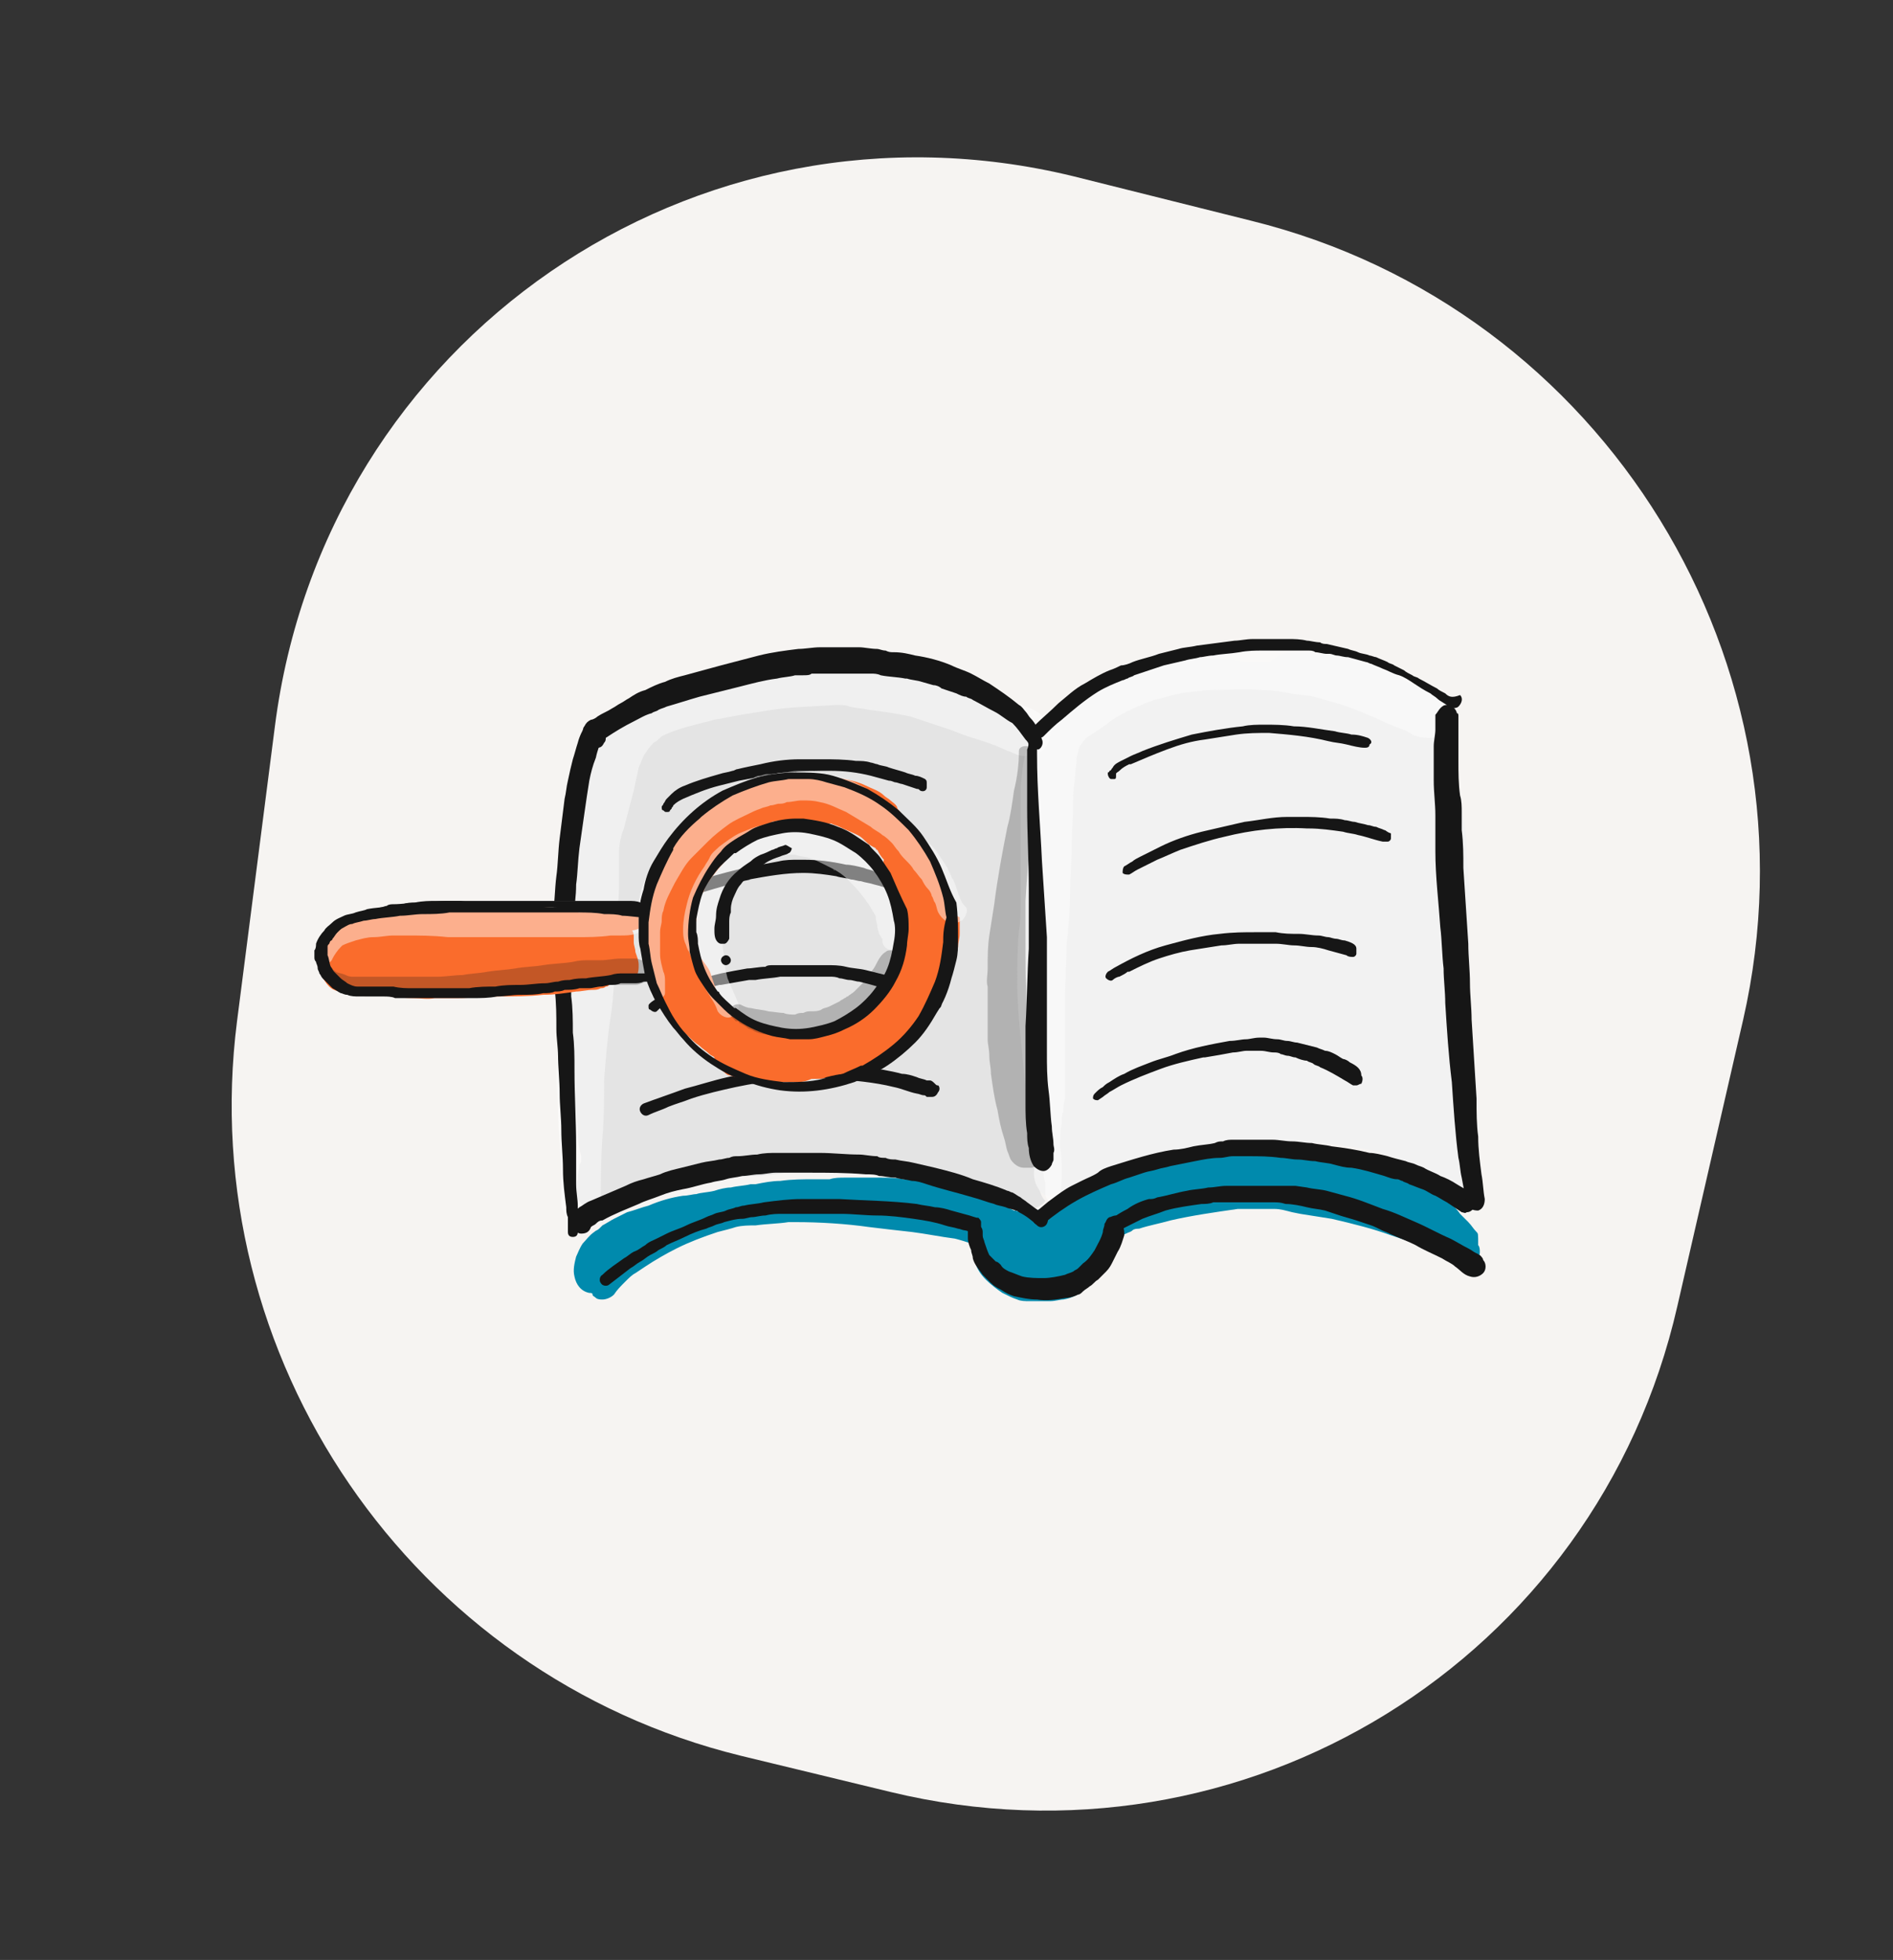 <?xml version="1.0" encoding="utf-8"?>
<!-- Generator: Adobe Illustrator 19.0.0, SVG Export Plug-In . SVG Version: 6.00 Build 0)  -->
<svg version="1.1" id="Camada_1" xmlns="http://www.w3.org/2000/svg" xmlns:xlink="http://www.w3.org/1999/xlink" x="0px" y="0px"
	 viewBox="-248 337 115 119" style="enable-background:new -248 337 115 119;" xml:space="preserve">
<rect x="-248" y="337" width="115" height="119" fill="#333333" stroke="none"/>
<style type="text/css">
	.st0{fill:#F6F4F2;}
	.st1{fill:#E4E4E4;}
	.st2{fill:#F2F2F2;}
	.st3{fill:#008AAD;}
	.st4{opacity:0.46;}
	.st5{fill:#FEFEFE;}
	.st6{opacity:0.24;}
	.st7{fill:#161616;}
	.st8{fill:#FA6C2C;}
</style>
<path class="st0" d="M-231.3,381.1c3-23.5,25.5-39,48.5-33.4l10.8,2.7c21.5,5.3,34.8,27,29.9,48.5l-4,17.4
	c-4.9,21.5-26.3,34.7-47.8,29.5l-9.1-2.2c-20-4.9-33.2-24.2-30.6-44.6L-231.3,381.1z"/>
<path class="st1" d="M-184.9,404.9c0-1.3,0-2.6,0-3.7c0-0.8,0-1.7,0.1-2.5l0-0.5l0-0.5c-0.1-0.9-0.1-1.7-0.2-2.6
	c-0.1-1.1-0.1-2.3,0-3.4l0-0.3c0-0.3,0-0.7,0-1c0-0.4,0-0.8,0-1.1c0-0.5,0-1,0-1.5l0-0.8c0-1.5-0.1-3-0.2-4.4l0-0.4
	c0-0.2,0-0.3,0.1-0.4c0,0,0-0.1,0-0.1c-0.3-0.6-0.8-1-1.2-1.4c-0.6-0.4-1.2-0.6-1.9-0.8l-0.2-0.1c-0.5-0.2-1-0.3-1.5-0.5
	c-0.2-0.1-0.3-0.1-0.5-0.2c-0.4-0.2-0.9-0.4-1.4-0.5c-0.5-0.1-1.2-0.3-1.8-0.4c-0.6-0.1-1.3-0.2-1.8-0.2c-0.4,0-0.9-0.1-1.4-0.1
	c-0.3,0-0.5,0-0.8,0c-0.3,0-0.5,0-0.8,0c-0.4,0-0.7,0-1.1,0h-0.2l-0.4,0h-0.5c-0.3,0-0.6,0-0.8,0c-0.6,0-1.2,0.1-1.8,0.2l-0.1,0
	c-0.6,0.1-1.3,0.3-2.1,0.5c-0.7,0.2-1.3,0.4-1.7,0.6c-1.1,0.5-2.2,1.1-3.2,1.7l-0.1,0.1c-0.1,0-0.1,0-0.2,0c-0.1,0-0.2,0-0.3,0
	c-0.7,0-1.3,0.5-1.5,1.3l-0.1,0.4c-0.2,0.9-0.4,1.9-0.6,2.8l0,0.2c-0.1,0.9-0.3,1.8-0.3,2.7l0,0.1c0,0.5-0.1,1.1,0,1.6l0,0.7l0,0.7
	c0,0.8,0,1.7,0,2.7l0,0.8c0,1-0.1,2.1-0.1,3.1c0,0.8,0.1,1.5,0.1,2.3c0,0.5,0.1,1.1,0.1,1.6c0.1,1,0.2,2.1,0.3,3.1l0.1,0.8l0,0.4
	c0,0.4,0.1,0.9,0.2,1.3c0,0.1,0,0.1,0,0.2c0,0.1,0,0.2-0.1,0.3l0,0.1c0,0.2-0.1,0.4-0.1,0.6l0,0.2c-0.1,0.3-0.1,0.6-0.1,0.9
	c0.1,0.4,0.3,0.7,0.8,0.8c0.1,0,0.1,0,0.2,0c0.2,0,0.4-0.1,0.6-0.3c0.1,0,0.1,0,0.2,0c0.2-0.1,0.4-0.3,0.6-0.5
	c0.6-0.3,1.2-0.5,1.9-0.7c0.5-0.1,0.9-0.2,1.3-0.2c0.6-0.1,1.2-0.1,1.8-0.1h0.1l0.3,0c0.5,0,0.9,0,1.4,0c0.7-0.1,1.3-0.1,1.9-0.1
	l0.1,0c0.5-0.1,1-0.1,1.5-0.2c0.7-0.1,1.3-0.1,2-0.1c0.2,0,0.3,0,0.5,0c1-0.1,2-0.2,3-0.2c0.1,0,0.3,0,0.4,0c0,0,0,0-0.1,0l0.1,0
	l0,0l0,0l0.1,0c0.3,0,0.7,0,1,0.1c0.5,0,1.1,0.1,1.5,0.2c0.9,0.1,1.9,0.3,2.8,0.5c0.3,0.1,0.7,0.2,1,0.4l0.3,0.1l0.2,0.1
	c0.3,0.1,0.6,0.2,0.9,0.4c0.1,0.1,0.2,0.2,0.4,0.3l0.1,0.1c0.1,0.1,0.2,0.1,0.3,0.2c0.1,0.1,0.2,0.1,0.4,0.1c0.1,0,0.2,0,0.4-0.1
	c0.2-0.1,0.4-0.2,0.5-0.4c0,0-0.1-0.1-0.1-0.1c-0.4-0.6-0.4-1.3,0.1-2c0,0,0.1-0.1,0.1-0.1c0-0.1,0-0.2,0-0.3c0-0.3,0-0.7-0.1-1
	C-184.8,405.8-184.8,405.4-184.9,404.9L-184.9,404.9z"/>
<path class="st2" d="M-158.4,405.7c0-0.7-0.1-1.5-0.1-2.2l0-0.4c0-0.4-0.1-0.8-0.1-1.1c-0.1-0.4-0.1-0.9-0.1-1.3
	c-0.1-1.1-0.1-2.4,0-4c0-0.6,0-1.2,0-1.8c0-0.6,0-1.1,0-1.7c0-0.6,0-1.2,0-1.8c0-0.5-0.1-1-0.1-1.4l0-0.3c-0.1-0.5-0.1-0.9-0.1-1.4
	c0-0.6-0.1-1.1-0.2-1.7c-0.2-0.9-0.3-2-0.4-3.1l0-0.4c0.1-1.1,0.2-2.2-0.5-3.1c-0.2-0.3-0.5-0.5-0.8-0.7c-0.4-0.3-0.8-0.6-1.2-0.7
	c-0.3-0.1-0.6-0.2-0.8-0.4c-0.2-0.1-0.4-0.2-0.6-0.3l-0.5-0.2c-0.3-0.1-0.5-0.2-0.8-0.4l-0.1,0c-0.6-0.2-1.1-0.4-1.8-0.5
	c-0.6-0.1-1.2-0.1-1.9-0.2c-0.2,0-0.4,0-0.6,0c-0.4,0-1,0-1.4,0.3c-0.1,0.1-0.3,0.2-0.4,0.3c-0.3,0-0.6,0-1,0c-0.2,0-0.5,0-0.8-0.1
	c-0.3,0-0.7-0.1-1-0.1c-0.4,0-0.9,0-1.3-0.1l-0.9-0.1c-0.2,0-0.4,0-0.7,0c-0.6,0-1.1,0.1-1.5,0.2c-0.4,0.1-0.7,0.2-1.2,0.3
	c-0.3,0.1-0.6,0.3-0.9,0.4l-0.1,0l-0.5,0.3l-0.2,0.1l-0.2,0.1c-0.5,0.3-1.1,0.6-1.6,0.9l-0.2,0.1l-0.2,0.1c-0.2,0.1-0.4,0.3-0.6,0.5
	c-0.3,0.3-0.5,0.6-0.7,1c-0.5,0.1-0.8,0.5-0.7,1l0,0.4c0.1,1.4,0.2,2.9,0.2,4.4l0,0.8c0,0.5,0,1,0,1.5c0,0.4,0,0.7,0,1.1
	c0,0.3,0,0.7,0,1l0,0.3c0,1.1-0.1,2.2,0,3.4c0.1,0.9,0.2,1.7,0.2,2.6l0,0.5l0,0.5c0,0.8-0.1,1.7-0.1,2.5c0,1.1,0,2.4,0,3.7
	c0,0.4,0,0.9,0.1,1.3c0,0.3,0.1,0.7,0.1,1c0,0.1,0,0.2,0,0.3c0,0-0.1,0.1-0.1,0.1c-0.5,0.6-0.5,1.4-0.1,2c0.1,0.2,0.3,0.3,0.5,0.4
	c0.1,0,0.2,0,0.3-0.1c0.2,0,0.4-0.1,0.6-0.1c0.5-0.3,0.8-0.6,1.2-0.7c0.2-0.1,0.5-0.2,0.7-0.3l0.2-0.1l0.2-0.1
	c0.4-0.1,0.8-0.3,1.1-0.4c0.2-0.1,0.4-0.1,0.6-0.2l0.3-0.1c0.2,0,0.3-0.1,0.5-0.1l0.2-0.1c0,0,0,0,0.1,0c0.2-0.1,0.5-0.2,0.7-0.2
	l0.4-0.1c0.2,0,0.3-0.1,0.5-0.1c0.3-0.1,0.6-0.1,0.9-0.2c0.4-0.1,0.9-0.1,1.4-0.2c0.2,0,0.3,0,0.5,0c0.2,0,0.5,0,0.7-0.1
	c0.4,0,0.8-0.1,1.2-0.1c0.3,0,0.6,0,0.9,0h0.3c0.2,0,0.5,0,0.7,0c0.3,0,0.7,0.1,1,0.1l0.3,0l0.3,0c0.7,0,1.2,0,1.8,0.1
	c0.2,0,0.4,0.1,0.7,0.1l0.1,0c0.4,0.1,0.7,0.1,1.1,0.2c0.6,0.1,1.1,0.3,1.6,0.5c0.7,0.3,1.3,0.6,1.9,1c0.1,0.1,0.3,0.2,0.4,0.3
	l0.2,0.2c0.1,0.1,0.3,0.2,0.4,0.3c0.2,0.1,0.4,0.1,0.7,0.1h0.1c0.6,0,1.1-0.6,1.2-1.1c0-0.3,0-0.4,0-0.6
	C-158.4,407.3-158.4,406.5-158.4,405.7L-158.4,405.7z"/>
<path class="st3" d="M-158.3,411.8c-0.2-0.2-0.3-0.4-0.5-0.6l-0.2-0.2c-0.1-0.1-0.2-0.2-0.3-0.3c-0.2-0.3-0.5-0.6-0.8-0.8
	c-0.2-0.2-0.5-0.3-0.7-0.5l-0.2-0.2c-0.1-0.1-0.3-0.2-0.4-0.3c-0.6-0.4-1.2-0.7-1.9-1c-0.5-0.2-1-0.3-1.6-0.5
	c-0.4-0.1-0.7-0.2-1.1-0.2l-0.1,0c-0.3,0-0.5-0.1-0.7-0.1c-0.5,0-1.1-0.1-1.8-0.1l-0.3,0l-0.3,0c-0.2,0-0.4,0-0.6,0
	c-0.2,0-0.3,0-0.5,0l-0.5,0c-0.3,0-0.7,0-1,0c-0.1,0-0.2,0-0.2,0c-0.7,0-1.4,0.1-2,0.1c-0.6,0.1-1.2,0.1-1.8,0.3
	c-0.6,0.1-1.1,0.2-1.7,0.4l-0.1,0c-0.3,0.1-0.5,0.1-0.8,0.2l-0.2,0.1c-0.2,0-0.3,0.1-0.5,0.1l-0.3,0.1c-0.2,0-0.4,0.1-0.6,0.2
	c-0.4,0.1-0.8,0.3-1.1,0.4l-0.2,0.1l-0.2,0.1c-0.2,0.1-0.5,0.2-0.7,0.3c-0.4,0.2-0.7,0.4-1.2,0.7c-0.2,0-0.4,0-0.6,0.1
	c-0.4,0.1-0.7,0.2-1.1,0.3c-0.1,0-0.3,0.1-0.4,0.2l-0.1,0c-0.2-0.1-0.5-0.1-0.7-0.2l-0.1,0l-0.2-0.1c-0.2-0.1-0.5-0.3-0.9-0.4
	c-0.2-0.1-0.5-0.2-0.7-0.3c-0.2-0.1-0.3-0.1-0.5-0.2c-0.1-0.1-0.3-0.1-0.4-0.2c-0.2-0.1-0.4-0.1-0.7-0.2l-0.2-0.1l-0.1,0l-0.1,0
	c-0.3-0.1-0.6-0.2-1-0.2c-0.5-0.1-1-0.2-1.5-0.2l-0.4,0c-0.5-0.1-1-0.1-1.5-0.1l-0.2,0c-0.2,0-0.5,0-0.7,0l-0.1,0c-0.3,0-0.7,0-1,0
	c-0.4,0-0.7,0-1,0.1h-0.4c-0.2,0-0.4,0-0.6,0c-0.6,0-1.3,0-2,0.1c-0.5,0-1,0.1-1.5,0.2l-0.3,0c-0.4,0.1-0.8,0.1-1.2,0.2
	c-0.3,0-0.7,0.1-1,0.2c-0.4,0.1-0.8,0.1-1.1,0.2c-0.2,0-0.5,0.1-0.8,0.1c-0.7,0.1-1.4,0.3-2.1,0.6c-0.4,0.1-0.9,0.3-1.3,0.4
	l-0.2,0.1c-0.2,0.1-0.4,0.2-0.6,0.3c-0.2,0.1-0.5,0.3-0.7,0.4l-0.1,0.1l-0.1,0.1c-0.1,0.1-0.2,0.1-0.3,0.2c-0.3,0.2-0.5,0.5-0.7,0.7
	c-0.2,0.3-0.3,0.6-0.4,0.8c-0.1,0.4-0.2,0.8-0.1,1.2c0.1,0.5,0.4,0.9,0.9,1c0.1,0,0.2,0,0.2,0.1c0,0.1,0.1,0.1,0.2,0.2
	c0.1,0.1,0.3,0.1,0.4,0.1c0.2,0,0.5-0.1,0.7-0.3c0.2-0.3,0.4-0.5,0.7-0.8c0.2-0.2,0.4-0.4,0.6-0.5l0.6-0.4c0.6-0.4,1.3-0.8,1.9-1.1
	c0.8-0.4,1.6-0.7,2.5-1c0.4-0.1,0.8-0.2,1.1-0.3c0.4-0.1,0.8-0.1,1.2-0.1c0.7-0.1,1.4-0.1,2-0.2l0.3,0l0.1,0c1.5,0,3.1,0.1,4.5,0.3
	c0.8,0.1,1.7,0.2,2.6,0.3c0.8,0.1,1.8,0.3,2.6,0.4c0.4,0.1,0.7,0.2,1,0.3c0,0.1,0,0.2,0,0.3c0.1,0.3,0.2,0.6,0.3,1
	c0.1,0.3,0.3,0.6,0.6,0.9c0.3,0.3,0.7,0.6,1,0.8c0.4,0.2,0.6,0.3,0.9,0.4c0.2,0.1,0.5,0.1,0.7,0.1l0.3,0l0.1,0c0.1,0,0.2,0,0.4,0
	c0.1,0,0.3,0,0.4,0l0.1,0c0.3,0,0.6-0.1,0.8-0.1c0.6-0.1,1.1-0.4,1.5-0.8c0.4-0.4,0.9-0.9,1.1-1.5c0.1-0.4,0.1-0.7,0.1-1.1
	c0,0,0-0.1,0-0.1c0.2-0.1,0.4-0.2,0.6-0.3l0.3-0.1l0.2-0.1c0.2-0.1,0.3-0.1,0.4-0.2c0.1-0.1,0.3-0.1,0.4-0.1
	c0.6-0.2,1.2-0.3,1.9-0.5c1.3-0.3,2.7-0.5,4.1-0.7c0.2,0,0.4,0,0.6,0c0.4,0,0.8,0,1.2,0c0.1,0,0.3,0,0.4,0c0.4,0,0.7,0.1,1.1,0.2
	l0.5,0.1c0.6,0.1,1.3,0.2,1.9,0.3c1.3,0.3,2.5,0.6,3.6,1c0.6,0.2,1.2,0.4,1.8,0.6l0.3,0.1l0.1,0c0.3,0.1,0.5,0.2,0.8,0.3
	c0.1,0.1,0.1,0.1,0.2,0.2c0.1,0.1,0.3,0.2,0.5,0.3c0.3,0.2,0.5,0.3,0.8,0.3c0.5,0,0.9-0.3,0.9-0.8c0-0.1,0-0.3-0.1-0.4
	C-158.2,411.9-158.2,411.9-158.3,411.8L-158.3,411.8z"/>
<g class="st4">
	<path class="st5" d="M-186.4,379.7c-1.1-0.3-2.2-0.6-3.2-0.9c-0.6-0.2-1.1-0.4-1.7-0.5c-0.4-0.1-0.8-0.2-1.2-0.3
		c-0.3-0.1-0.6-0.1-0.9-0.1c-0.7-0.1-1.3-0.1-2-0.2c-0.3,0-0.6-0.1-0.9-0.1c-0.2,0-0.4,0-0.6,0c-0.2,0-0.4,0-0.7,0
		c-0.7,0-1.4,0.1-2.1,0.1c-0.6,0-1.2,0.1-1.9,0.2c-0.7,0.1-1.4,0.2-2.1,0.3c-0.7,0.1-1.5,0.3-2.2,0.5c-0.5,0.1-1,0.2-1.5,0.4
		c-0.5,0.1-0.9,0.3-1.4,0.5c-0.4,0.2-0.7,0.4-1,0.6c-0.3,0.2-0.6,0.5-0.8,0.7c-1.2,1.2-1.6,2.7-2,4.3c-0.1,0.4-0.3,0.9-0.4,1.3
		c-0.2,0.6-0.4,1.3-0.5,1.9c-0.1,1.1-0.1,2.3-0.1,3.4c0,0.7,0,1.3-0.1,2c0,0.7,0,1.4-0.1,2.1c0,0.7-0.1,1.3-0.1,2
		c-0.1,0.7-0.2,1.4-0.2,2.1c0,0.8-0.1,1.6-0.1,2.4c0,0.7,0.1,1.4,0.1,2c0,1.5,0.2,2.9,0.2,4.4c0,0.4,0,0.9,0,1.3
		c0,0.2,0.1,0.4,0.2,0.6c0.2,0.3,0.5,0.5,0.8,0.5c0.3,0,0.7,0,0.9-0.2c0.2-0.2,0.5-0.5,0.5-0.8c0-1.4,0-2.8,0.1-4.2
		c0.1-1.1,0.1-2.2,0.1-3.4c0.1-1.3,0.2-2.6,0.4-3.9c0.2-1.2,0.2-2.5,0.3-3.8c0-0.7,0.1-1.3,0.1-2c0-0.6,0.1-1.3,0.1-2
		c0-0.7,0-1.3,0-2c0-0.6,0.1-1.1,0.3-1.6c0.2-0.8,0.4-1.5,0.6-2.3c0.1-0.5,0.2-0.9,0.3-1.4c0.1-0.2,0.2-0.5,0.3-0.7
		c0.2-0.3,0.3-0.5,0.6-0.8c0.2-0.1,0.4-0.3,0.5-0.4c1-0.5,2.1-0.7,3.2-1c0.5-0.1,1.1-0.2,1.6-0.3c0.6-0.1,1.3-0.2,1.9-0.3
		c1.3-0.2,2.6-0.2,3.9-0.3c0,0,0,0,0,0h0c0,0,0,0,0,0c0.3,0,0.6,0,0.8,0.1c0.4,0.1,0.8,0.1,1.2,0.2c0.8,0.1,1.6,0.2,2.5,0.4
		c0.6,0.2,1.2,0.4,1.8,0.6c0.7,0.2,1.3,0.5,2,0.7c0.6,0.2,1.3,0.4,1.9,0.7c0.2,0.1,0.3,0.1,0.5,0.2c0.4,0.2,0.9,0.3,1.4,0.1l0,0
		c0.6-0.2,0.9-0.7,0.9-1.4C-184.3,380.3-185.5,379.9-186.4,379.7L-186.4,379.7z"/>
</g>
<g class="st4">
	<path class="st5" d="M-159.9,380.2c0-0.3-0.2-0.5-0.3-0.7c-0.1-0.2-0.2-0.3-0.4-0.4c-0.2-0.1-0.4-0.2-0.6-0.3
		c-0.2-0.1-0.4-0.2-0.6-0.3c-0.4-0.2-0.9-0.4-1.3-0.6c-0.4-0.2-0.9-0.4-1.4-0.5c-0.5-0.2-1-0.3-1.5-0.4c-2-0.5-4-0.8-6.1-0.8h-0.1
		c-0.5,0-1,0-1.5,0.1c-0.6,0-1.3,0.1-1.9,0.1c-1.1,0.1-2.1,0.3-3.1,0.6c-0.6,0.2-1.2,0.4-1.8,0.7c-0.5,0.2-0.9,0.4-1.3,0.7
		c-0.3,0.2-0.6,0.4-0.8,0.6c-0.4,0.2-0.7,0.5-1.1,0.7c-0.2,0.2-0.4,0.4-0.7,0.6c-0.2,0.2-0.4,0.4-0.6,0.7c-0.1,0.2-0.3,0.5-0.4,0.7
		c-0.4,1-0.5,2.1-0.6,3.1c0,0.4,0,0.8,0,1.3c0,0.5,0,0.9,0,1.4c0,0.5,0,1,0,1.5c0,0.5,0,1,0,1.4c0,0.5,0,1.1,0,1.6
		c0,0.5,0,1-0.1,1.5c-0.1,1.1-0.1,2.1-0.1,3.2c0,1.1,0.1,2.2,0.2,3.3c0.1,1,0.2,2,0.3,3c0.1,0.5,0.1,1,0.2,1.5
		c0,0.2,0.1,0.5,0.1,0.7c0,0.2,0.1,0.5,0.2,0.7c0.1,0.3,0.1,0.7,0.2,1c0.1,0.3,0.2,0.7,0.3,1c0.1,0.3,0.1,0.6,0.2,0.9
		c0,0.2,0,0.5,0,0.7c0,0.2,0.2,0.5,0.4,0.5c0.3,0,0.5-0.2,0.5-0.4c0.1-0.5,0.1-1,0.1-1.5c0-0.5,0-1-0.1-1.4c0-0.5,0-1,0.1-1.5
		c0-0.2,0-0.5,0.1-0.7c0-0.3,0-0.5,0.1-0.8c0-0.5,0-1,0-1.5c0-0.5,0-1,0-1.4c0-0.5,0-1,0-1.6c0-0.5,0-1,0-1.6c0-1,0.1-2.1,0.1-3.2
		c0.1-1,0.2-2,0.2-3c0-1,0.1-1.9,0.1-2.9c0-0.9,0.1-1.8,0.1-2.7c0-0.5,0-0.9,0.1-1.4c0-0.5,0.1-0.9,0.1-1.4c0.1-0.2,0.1-0.5,0.2-0.7
		c0.1-0.1,0.2-0.3,0.3-0.4c0.1-0.1,0.2-0.2,0.4-0.3c0.3-0.2,0.6-0.4,0.9-0.6c0.2-0.2,0.4-0.3,0.7-0.5c0.7-0.4,1.4-0.7,2.2-1
		c0.5-0.1,1.1-0.3,1.6-0.4c0.5-0.1,1.1-0.1,1.6-0.2c1.1,0,2.3-0.1,3.4,0c0.6,0,1.2,0.1,1.7,0.2c0.5,0.1,1,0.1,1.4,0.2
		c1.1,0.3,2.2,0.6,3.3,1.1c0.5,0.2,1.1,0.5,1.6,0.7c0.3,0.1,0.5,0.2,0.8,0.3c0.1,0.1,0.2,0.1,0.3,0.2c0.4,0.2,0.8,0.2,1.2,0.2
		c0.4-0.1,0.7-0.3,0.9-0.6C-159.9,381.1-159.8,380.6-159.9,380.2L-159.9,380.2L-159.9,380.2z"/>
</g>
<g class="st6">
	<path class="st7" d="M-185.6,391.9C-185.6,391.9-185.6,392-185.6,391.9c0,0.1,0,0.1,0,0.1C-185.6,392-185.6,392-185.6,391.9z"/>
	<path class="st7" d="M-184.5,405.6c-0.2-0.8-0.4-1.7-0.6-2.5c-0.2-0.8-0.2-1.6-0.3-2.3c0-0.4-0.1-0.7-0.1-1.1c0-0.4,0-0.8-0.1-1.2
		c-0.1-1.6-0.1-3.1-0.1-4.7c0-0.4,0-0.9,0-1.3c0-0.2,0-0.3,0-0.5c0-0.1,0-0.1,0-0.2c0-0.1,0-0.1,0-0.2c0,0,0,0,0,0.1
		c0.1-1.8,0.3-3.6,0.3-5.3c0-0.3,0-0.7,0-1c0-0.3,0-0.6,0-0.8c0,0,0,0,0,0c0-0.2,0-0.3,0-0.5c0-0.5,0-0.9,0.1-1.4
		c0-0.2-0.1-0.4-0.3-0.4c0,0,0,0-0.1,0c-0.2,0-0.4,0.1-0.4,0.3c0,0.8-0.1,1.6-0.3,2.4c-0.1,0.7-0.2,1.5-0.4,2.2
		c-0.3,1.5-0.6,3.1-0.8,4.7c-0.1,0.6-0.2,1.3-0.3,1.9c-0.1,0.7-0.1,1.3-0.1,2c0,0.4-0.1,0.8,0,1.1c0,0.4,0,0.7,0,1.1
		c0,0.7,0,1.4,0,2.1c0,0.3,0.1,0.6,0.1,1c0,0.4,0.1,0.7,0.1,1.1c0.1,0.7,0.2,1.5,0.4,2.2c0.1,0.6,0.2,1.1,0.4,1.7
		c0.1,0.3,0.1,0.5,0.2,0.8c0.1,0.2,0.1,0.3,0.2,0.5c0.2,0.3,0.5,0.5,0.8,0.5c0.2,0,0.4,0,0.5,0c0.3-0.1,0.4-0.3,0.6-0.5
		c0.2-0.4,0.1-0.8,0-1.2C-184.4,406-184.5,405.8-184.5,405.6L-184.5,405.6z M-185.1,384C-185.1,384-185.1,384.1-185.1,384
		C-185.1,384-185.1,384-185.1,384z M-185.6,391.6L-185.6,391.6C-185.6,391.6-185.6,391.6-185.6,391.6
		C-185.6,391.6-185.6,391.6-185.6,391.6L-185.6,391.6C-185.6,391.6-185.6,391.6-185.6,391.6C-185.6,391.6-185.6,391.6-185.6,391.6
		C-185.6,391.6-185.6,391.6-185.6,391.6C-185.6,391.6-185.6,391.6-185.6,391.6L-185.6,391.6z M-185.6,392.3
		C-185.6,392.3-185.6,392.4-185.6,392.3C-185.6,392.4-185.6,392.3-185.6,392.3z M-185.1,402.9C-185.1,402.9-185.1,402.9-185.1,402.9
		C-185.1,402.9-185.1,402.9-185.1,402.9z"/>
</g>
<path class="st7" d="M-184,406.5c0-0.4-0.1-0.7-0.1-1.1c-0.1-0.7-0.1-1.5-0.2-2.2c-0.1-0.8-0.1-1.5-0.1-2.3c0-0.8,0-1.6,0-2.3
	c0-1.6,0-3.1,0-4.7c-0.1-1.5-0.2-3-0.3-4.6c-0.1-2.2-0.3-4.3-0.3-6.5c0-0.2,0-0.4,0-0.6c0-0.3,0.1-0.5,0.1-0.8
	c0-0.2-0.1-0.3-0.2-0.3c0,0,0,0,0,0c-0.1,0-0.3,0.1-0.3,0.2c0,0.2-0.1,0.4-0.1,0.6c0,0.2,0,0.4-0.1,0.6c0,0.4,0,0.7,0,1.1
	c0,0.8,0,1.6,0,2.4c0,1.6,0.1,3.3,0.1,4.9c0,0.6,0,1.2,0,1.7c0,0.7,0,1.3,0,2c-0.1,1.6-0.1,3.1-0.2,4.7c0,0.8,0,1.5,0,2.3
	c0,0.8,0,1.6,0,2.4c0,0.6,0,1.2,0.1,1.8c0,0.3,0,0.6,0.1,0.9c0,0.4,0.1,0.8,0.3,1.1c0.2,0.2,0.4,0.3,0.6,0.3c0.2,0,0.4-0.2,0.5-0.4
	c0-0.1,0.1-0.2,0.1-0.3c0-0.1,0-0.3,0-0.4C-183.9,406.8-184,406.6-184,406.5L-184,406.5z"/>
<path class="st7" d="M-180.2,410.8C-180.2,410.8-180.3,410.8-180.2,410.8c-0.2,0-0.3,0.1-0.4,0.1c-0.2,0.1-0.2,0.3-0.3,0.4
	c0,0.2-0.1,0.3-0.1,0.5c-0.1,0.4-0.3,0.7-0.5,1.1c-0.2,0.3-0.4,0.6-0.7,0.8c-0.1,0.1-0.2,0.2-0.3,0.3c-0.1,0.1-0.2,0.1-0.3,0.2
	c-0.2,0.1-0.3,0.1-0.5,0.2c-0.4,0.1-0.9,0.2-1.3,0.2c-0.4,0-0.9,0-1.3-0.1c-0.3-0.1-0.5-0.2-0.8-0.3c-0.2-0.1-0.4-0.2-0.5-0.4
	c-0.1-0.1-0.2-0.2-0.3-0.2c-0.1-0.1-0.3-0.3-0.4-0.4c-0.1-0.2-0.2-0.5-0.3-0.8c0-0.1-0.1-0.2-0.1-0.4c0-0.1,0-0.1,0-0.2
	c0-0.2-0.1-0.4-0.4-0.5c-0.2,0-0.4,0.1-0.5,0.4c0,0.2,0,0.3,0,0.5c0,0.2,0.1,0.5,0.2,0.7c0,0,0,0,0,0c0,0.2,0.1,0.3,0.1,0.5
	c0.1,0.4,0.4,0.7,0.6,1c0.2,0.2,0.3,0.3,0.5,0.5c0.2,0.2,0.4,0.3,0.6,0.4c0.3,0.2,0.5,0.3,0.8,0.4c0.5,0.1,0.9,0.2,1.4,0.2
	c0.6,0.1,1.2,0,1.8-0.1c0.2,0,0.5-0.1,0.7-0.2c0.1,0,0.2-0.1,0.3-0.2c0.1-0.1,0.3-0.2,0.4-0.3c0.2-0.1,0.3-0.3,0.5-0.4
	c0.2-0.2,0.3-0.3,0.5-0.5c0.2-0.2,0.3-0.4,0.4-0.6c0.1-0.2,0.2-0.4,0.3-0.6c0.2-0.3,0.3-0.7,0.4-1c0-0.2,0-0.4-0.1-0.6
	C-179.7,410.9-179.9,410.8-180.2,410.8L-180.2,410.8z M-188.2,412.3C-188.2,412.3-188.2,412.3-188.2,412.3
	C-188.2,412.3-188.2,412.3-188.2,412.3z M-188.2,412.3C-188.2,412.3-188.2,412.3-188.2,412.3C-188.2,412.3-188.2,412.3-188.2,412.3z
	 M-184.7,414.6C-184.7,414.6-184.6,414.6-184.7,414.6C-184.6,414.6-184.7,414.6-184.7,414.6z"/>
<path class="st7" d="M-158.1,413.2c-0.1,0-0.1-0.1-0.2-0.1c-0.2-0.1-0.3-0.2-0.5-0.3c-0.4-0.2-0.7-0.4-1.1-0.6
	c-0.7-0.3-1.4-0.7-2.1-1c-0.7-0.3-1.3-0.6-2-0.8c-0.8-0.3-1.5-0.6-2.3-0.8c-0.4-0.1-0.7-0.2-1.1-0.3c-0.4-0.1-0.8-0.1-1.2-0.2
	l-0.7-0.1c-0.2,0-0.3,0-0.5,0c-0.2,0-0.4,0-0.6,0c-0.1,0-0.2,0-0.3,0c-0.1,0-0.2,0-0.4,0c-0.4,0-0.9,0-1.3,0c-0.4,0-0.7,0-1.1,0
	c-0.4,0-0.7,0.1-1.1,0.1c-0.4,0.1-0.9,0.1-1.3,0.2c-0.6,0.1-1.2,0.3-1.8,0.4c-0.2,0.1-0.3,0.1-0.5,0.1c-0.4,0.1-0.9,0.3-1.3,0.6
	c-0.4,0.2-0.7,0.4-1,0.6c-0.2,0.1-0.2,0.4-0.1,0.6c0.1,0.1,0.2,0.1,0.3,0.2c0.1,0,0.2,0,0.3-0.1c0.1,0,0.1-0.1,0.2-0.1
	c0.4-0.2,0.8-0.4,1.2-0.6c0.5-0.2,0.9-0.3,1.4-0.5c0.7-0.2,1.5-0.3,2.2-0.4c0.2,0,0.5,0,0.7-0.1c0.2,0,0.4,0,0.7,0
	c0.4,0,0.7,0,1.1,0c0.4,0,0.7,0,1.1,0c0.3,0,0.5,0,0.8,0c0.2,0,0.4,0,0.7,0.1c0.4,0,0.9,0.1,1.3,0.2c0.4,0.1,0.7,0.1,1.1,0.2
	c0.3,0.1,0.6,0.2,0.9,0.3c0.3,0.1,0.7,0.2,1,0.3c0.3,0.1,0.6,0.2,0.9,0.3c0.3,0.1,0.6,0.3,0.9,0.4c0.6,0.3,1.2,0.5,1.8,0.8
	c0.5,0.3,1,0.5,1.6,0.8c0.3,0.2,0.6,0.3,0.8,0.5c0.3,0.2,0.5,0.5,0.9,0.6c0.3,0.1,0.6,0,0.8-0.2c0.2-0.2,0.2-0.6,0-0.8
	C-157.9,413.4-158,413.3-158.1,413.2L-158.1,413.2z M-160.3,413.4c0,0,0.1,0,0.1,0.1C-160.2,413.5-160.2,413.4-160.3,413.4z"/>
<path class="st7" d="M-190.3,411.6C-190.3,411.6-190.3,411.6-190.3,411.6c0.1,0,0.1,0,0.1,0L-190.3,411.6L-190.3,411.6z"/>
<path class="st7" d="M-189.1,410.8c-0.4-0.1-0.7-0.2-1.1-0.3c-0.3-0.1-0.7-0.2-1-0.2c-0.4-0.1-0.7-0.1-1.1-0.2
	c-1.6-0.2-3.1-0.2-4.7-0.3c-0.3,0-0.5,0-0.8,0c-0.5,0-1,0-1.5,0c-0.8,0-1.5,0.1-2.3,0.2c-0.4,0.1-0.8,0.1-1.2,0.2
	c-0.2,0-0.3,0.1-0.5,0.1c-0.2,0.1-0.4,0.1-0.6,0.2c-0.2,0.1-0.5,0.1-0.7,0.2c-0.2,0.1-0.3,0.1-0.5,0.2c-0.4,0.2-0.8,0.3-1.2,0.5
	c-0.4,0.2-0.8,0.3-1.2,0.5c-0.2,0.1-0.4,0.2-0.6,0.3c-0.2,0.1-0.5,0.2-0.7,0.4c-0.2,0.1-0.4,0.3-0.7,0.4c-0.2,0.1-0.4,0.3-0.6,0.4
	c-0.4,0.3-0.9,0.6-1.3,1c-0.2,0.1-0.2,0.4-0.1,0.5c0.1,0.2,0.4,0.2,0.5,0.1c0.4-0.3,0.9-0.7,1.3-1c0.2-0.1,0.4-0.3,0.6-0.4
	c0.2-0.1,0.4-0.3,0.6-0.4c0.2-0.1,0.4-0.2,0.5-0.3c0.2-0.1,0.4-0.2,0.5-0.3c0.4-0.2,0.7-0.3,1.1-0.5c0.4-0.2,0.9-0.4,1.3-0.5
	c0.2-0.1,0.3-0.1,0.5-0.2c0.2-0.1,0.4-0.1,0.6-0.2c0.4-0.1,0.7-0.2,1.1-0.2c0.2,0,0.4-0.1,0.6-0.1c0.2,0,0.5-0.1,0.8-0.1
	c0.4-0.1,0.7-0.1,1.1-0.1c0.2,0,0.4,0,0.6,0c0.2,0,0.4,0,0.7,0c0.7,0,1.5,0,2.2,0c0.7,0,1.5,0.1,2.2,0.1c0.7,0,1.5,0.1,2.2,0.2
	c0.7,0.1,1.3,0.2,1.9,0.4c0,0,0,0,0,0l0.1,0c0,0-0.1,0-0.1,0c0.3,0.1,0.5,0.1,0.8,0.2c0.1,0,0.3,0.1,0.4,0.1c0.1,0,0.3,0.1,0.4,0.1
	c0.1,0,0.2,0,0.3,0c0.1-0.1,0.2-0.2,0.3-0.3c0-0.1,0-0.2,0-0.3c0-0.1-0.1-0.2-0.2-0.3C-188.5,411-188.8,410.9-189.1,410.8
	L-189.1,410.8z"/>
<path class="st7" d="M-159.5,408.9c-0.3-0.2-0.7-0.4-1-0.5c-0.3-0.2-0.7-0.3-1-0.5c-0.2-0.1-0.3-0.1-0.5-0.2
	c-0.2-0.1-0.4-0.1-0.6-0.2c-0.4-0.1-0.8-0.2-1.1-0.3c-0.4-0.1-0.8-0.2-1.1-0.2c-0.8-0.2-1.5-0.3-2.3-0.4c-0.4-0.1-0.8-0.1-1.2-0.2
	c-0.4,0-0.8-0.1-1.2-0.1c-0.4,0-0.8-0.1-1.2-0.1c-0.4,0-0.8,0-1.2,0h-0.1c-0.4,0-0.7,0-1.1,0c-0.2,0-0.4,0-0.6,0.1
	c-0.2,0-0.3,0-0.5,0.1c-0.4,0.1-0.8,0.1-1.3,0.2c-0.4,0.1-0.8,0.2-1.2,0.2c-1.3,0.2-2.5,0.6-3.8,1c-0.3,0.1-0.6,0.2-0.8,0.4
	c-0.3,0.2-0.6,0.3-1,0.5c-0.2,0.1-0.4,0.2-0.6,0.3c-0.4,0.2-0.8,0.5-1.2,0.8c-0.3,0.2-0.6,0.5-1,0.8c-0.2,0.2-0.2,0.4-0.1,0.6
	c0.1,0.2,0.4,0.2,0.6,0.1c0.6-0.5,1.3-1,2-1.4c0.7-0.4,1.4-0.7,2.1-1c0.4-0.1,0.7-0.3,1.1-0.4c0.3-0.1,0.6-0.2,0.9-0.3
	c0.3-0.1,0.5-0.1,0.8-0.2c0.3-0.1,0.5-0.1,0.8-0.2c0.5-0.1,1-0.2,1.5-0.3c0.5-0.1,1-0.2,1.5-0.2c0.3,0,0.5-0.1,0.8-0.1
	c0.3,0,0.6,0,0.9,0c0.7,0,1.3,0,2,0.1c0.3,0,0.7,0.1,1,0.1c0.4,0,0.7,0.1,1.1,0.1c0.4,0.1,0.8,0.1,1.1,0.2c0.4,0.1,0.7,0.2,1.1,0.2
	c0.7,0.1,1.3,0.3,2,0.5c0.3,0.1,0.5,0.2,0.8,0.2c0.1,0,0.2,0.1,0.3,0.1c0.1,0.1,0.3,0.1,0.4,0.2c0.3,0.1,0.5,0.2,0.8,0.3
	c0.3,0.1,0.5,0.3,0.8,0.4c0.2,0.1,0.5,0.3,0.7,0.4c0.3,0.2,0.6,0.4,0.9,0.6c0.1,0,0.2,0.1,0.3,0c0.2,0,0.3-0.1,0.4-0.2
	c0.1-0.1,0.1-0.3,0.1-0.5c0-0.1-0.1-0.3-0.2-0.4C-158.9,409.2-159.2,409.1-159.5,408.9L-159.5,408.9z"/>
<path class="st7" d="M-185.6,410c-0.1-0.1-0.3-0.2-0.4-0.3c-0.2-0.1-0.3-0.2-0.5-0.3c-0.1,0-0.2-0.1-0.3-0.1
	c-0.7-0.3-1.4-0.5-2.1-0.7c-0.7-0.3-1.5-0.5-2.3-0.7c-0.4-0.1-0.9-0.2-1.3-0.3c-0.4-0.1-0.7-0.1-1.1-0.2c-0.2,0-0.4,0-0.6-0.1
	c-0.2,0-0.4,0-0.5-0.1c-0.4,0-0.8-0.1-1.1-0.1c-0.8,0-1.6-0.1-2.4-0.1c-0.3,0-0.5,0-0.8,0c-0.6,0-1.2,0-1.8,0c-0.4,0-0.8,0-1.2,0.1
	c-0.4,0-0.8,0.1-1.2,0.1c-0.2,0-0.3,0-0.5,0.1c-0.2,0-0.4,0.1-0.6,0.1c-0.4,0.1-0.7,0.1-1.1,0.2c-0.4,0.1-0.8,0.2-1.2,0.3
	c-0.4,0.1-0.9,0.2-1.3,0.4c-0.3,0.1-0.7,0.2-1,0.3c-0.4,0.1-0.7,0.2-1.1,0.4c-0.7,0.3-1.4,0.6-2.1,0.9c-0.3,0.1-0.5,0.3-0.7,0.4
	c-0.1,0.1-0.3,0.2-0.3,0.3c-0.1,0.1-0.1,0.2-0.1,0.3c0,0.2-0.1,0.3,0,0.5c0,0.3,0.3,0.5,0.5,0.5c0.3,0,0.5-0.1,0.6-0.4
	c0.1-0.1,0.2-0.1,0.3-0.2c0.1-0.1,0.2-0.2,0.4-0.2c0.7-0.4,1.5-0.7,2.2-1c0.4-0.2,0.8-0.3,1.3-0.5c0.5-0.2,0.9-0.3,1.4-0.4
	c0.6-0.1,1.1-0.3,1.7-0.4c0.3-0.1,0.6-0.1,0.9-0.2c0.3-0.1,0.6-0.1,1-0.2c0.3,0,0.7-0.1,1-0.1c0.3,0,0.7-0.1,1-0.1c0.7,0,1.3,0,2,0
	c1.2,0,2.3,0,3.5,0.1c0.3,0,0.6,0,0.8,0.1c0.3,0,0.6,0.1,1,0.1c0.3,0.1,0.6,0.1,1,0.2c0.3,0,0.6,0.1,0.9,0.2
	c0.9,0.3,1.8,0.5,2.8,0.8c0.4,0.1,0.9,0.3,1.3,0.4c0.2,0.1,0.4,0.1,0.7,0.2c0.2,0.1,0.4,0.1,0.6,0.2c0.1,0,0.2,0.1,0.2,0.1
	c0.4,0.2,0.8,0.5,1.1,0.8c0.2,0.2,0.5,0.1,0.6-0.1c0.1-0.2,0.1-0.4-0.1-0.6C-185,410.5-185.3,410.2-185.6,410L-185.6,410z
	 M-212.3,411.7C-212.3,411.7-212.3,411.7-212.3,411.7C-212.3,411.7-212.3,411.7-212.3,411.7L-212.3,411.7z M-212.2,411.6
	C-212.2,411.6-212.2,411.6-212.2,411.6C-212.2,411.6-212.2,411.6-212.2,411.6C-212.2,411.6-212.2,411.6-212.2,411.6z"/>
<path class="st7" d="M-160.2,379.1c-0.2-0.1-0.4-0.2-0.5-0.3c-0.4-0.2-0.7-0.4-1.1-0.6c-0.1-0.1-0.3-0.1-0.4-0.2
	c-0.2-0.1-0.4-0.2-0.5-0.3c-0.2-0.1-0.4-0.2-0.6-0.3c-0.1-0.1-0.3-0.1-0.4-0.2c-0.2-0.1-0.5-0.2-0.7-0.3c-0.1,0-0.3-0.1-0.4-0.1
	c-0.2-0.1-0.5-0.1-0.7-0.2c-0.2-0.1-0.4-0.1-0.6-0.2l-1.3-0.3c-0.1,0-0.3,0-0.4-0.1c-0.3,0-0.6-0.1-0.8-0.1
	c-0.4-0.1-0.8-0.1-1.1-0.1c-0.4,0-0.7,0-1.1,0c-0.2,0-0.3,0-0.5,0c-0.2,0-0.4,0-0.6,0c-0.4,0-0.8,0.1-1.1,0.1
	c-0.8,0.1-1.5,0.2-2.3,0.3c-0.4,0.1-0.8,0.1-1.1,0.2c-0.4,0.1-0.8,0.2-1.2,0.3c-0.5,0.2-1.1,0.3-1.6,0.5c-0.2,0.1-0.5,0.2-0.7,0.2
	c-0.2,0.1-0.4,0.2-0.7,0.3c-0.5,0.2-1,0.5-1.5,0.8c-0.6,0.3-1.1,0.8-1.6,1.2c-0.5,0.5-1,0.9-1.5,1.4c-0.1,0.1-0.1,0.1-0.1,0.3
	c0,0.1,0,0.2,0.1,0.3c0.1,0.1,0.2,0.1,0.3,0.1c0.1,0,0.2,0,0.3-0.1c0.4-0.4,0.7-0.7,1.1-1c0.7-0.6,1.4-1.2,2.2-1.7
	c0.5-0.3,1-0.5,1.5-0.7c0.1,0,0.2-0.1,0.3-0.1c0.1-0.1,0.3-0.1,0.4-0.2c0.3-0.1,0.6-0.2,0.9-0.3c0.3-0.1,0.6-0.2,0.9-0.3
	c0.4-0.1,0.9-0.2,1.3-0.3c0.3-0.1,0.6-0.1,0.9-0.2c0.2,0,0.5-0.1,0.8-0.1c0.5-0.1,1-0.1,1.6-0.2c0.5-0.1,1-0.1,1.4-0.1
	c0.4,0,0.8,0,1.2,0c0.2,0,0.4,0,0.7,0c0.2,0,0.4,0,0.7,0c0.1,0,0.1,0,0.2,0c0.1,0,0.3,0,0.4,0.1c0.2,0,0.5,0.1,0.7,0.1
	c0.1,0,0.1,0,0.2,0c0.1,0,0.3,0.1,0.4,0.1c0.2,0,0.4,0.1,0.7,0.1c0.4,0.1,0.7,0.2,1.1,0.3c0.1,0,0.2,0.1,0.3,0.1
	c0.2,0.1,0.5,0.2,0.7,0.3c0.3,0.1,0.6,0.3,1,0.4c0.3,0.1,0.6,0.3,0.9,0.5c0,0,0,0,0,0c0.3,0.2,0.6,0.4,1,0.6
	c0.1,0.1,0.3,0.2,0.4,0.3c0.2,0.2,0.5,0.3,0.7,0.5c0.1,0.1,0.2,0.1,0.2,0.1c0.1,0,0.3,0,0.4-0.1c0.2-0.2,0.3-0.5,0.1-0.7
	C-159.8,379.4-160,379.3-160.2,379.1L-160.2,379.1z M-181.5,379.3C-181.5,379.3-181.5,379.3-181.5,379.3
	C-181.5,379.3-181.5,379.3-181.5,379.3z M-177.4,377.7C-177.4,377.7-177.3,377.7-177.4,377.7C-177.3,377.7-177.4,377.7-177.4,377.7z
	 M-162.4,378.9C-162.4,379-162.4,379-162.4,378.9C-162.4,379-162.4,379-162.4,378.9z"/>
<path class="st7" d="M-188.9,379.2C-188.9,379.2-188.9,379.2-188.9,379.2C-188.8,379.2-188.8,379.2-188.9,379.2
	C-188.8,379.2-188.8,379.2-188.9,379.2L-188.9,379.2z"/>
<path class="st7" d="M-193,377.9c0,0,0.1,0,0.1,0c0,0,0,0,0,0C-192.9,377.9-193,377.9-193,377.9z"/>
<path class="st7" d="M-185.4,380.6c-0.1-0.1-0.2-0.3-0.3-0.4c-0.1-0.1-0.2-0.3-0.4-0.4c-0.6-0.5-1.2-0.9-1.8-1.3
	c-0.4-0.2-0.7-0.4-1.1-0.6c-0.4-0.2-0.8-0.3-1.2-0.5c-0.7-0.3-1.5-0.5-2.2-0.6c-0.4-0.1-0.8-0.2-1.3-0.2c-0.2,0-0.3,0-0.5-0.1
	c-0.2,0-0.4-0.1-0.5-0.1c-0.4,0-0.8-0.1-1.1-0.1c-0.3,0-0.7,0-1,0c-0.1,0-0.1,0-0.2,0c-0.4,0-0.8,0-1.2,0c-0.4,0-0.9,0.1-1.3,0.1
	c-0.8,0.1-1.6,0.2-2.4,0.4c-0.8,0.2-1.5,0.4-2.3,0.6c-0.7,0.2-1.5,0.4-2.2,0.6c-0.4,0.1-0.8,0.2-1.2,0.4c-0.4,0.1-0.8,0.3-1.2,0.5
	c-0.4,0.1-0.7,0.3-1,0.5c-0.2,0.1-0.3,0.2-0.5,0.3c-0.2,0.1-0.3,0.2-0.5,0.3c-0.3,0.2-0.6,0.3-0.9,0.5c-0.1,0.1-0.3,0.2-0.4,0.2
	c-0.2,0.1-0.3,0.2-0.4,0.4c-0.1,0.1-0.1,0.3-0.1,0.4c0,0.1,0,0.2,0.1,0.4c0.1,0.2,0.1,0.3,0.3,0.4c0.1,0.1,0.3,0.1,0.5,0.1
	c0.2,0,0.3-0.1,0.4-0.3c0.1-0.1,0.1-0.2,0.1-0.3c0.6-0.4,1.1-0.7,1.7-1c0.4-0.2,0.7-0.4,1.1-0.5c0.1-0.1,0.3-0.1,0.4-0.2
	c0.2-0.1,0.3-0.1,0.5-0.2c0.7-0.2,1.3-0.4,2-0.6c0.8-0.2,1.6-0.4,2.4-0.6c0.8-0.2,1.5-0.4,2.3-0.5c0.4-0.1,0.8-0.1,1.1-0.2
	c0.2,0,0.3,0,0.5,0c0.2,0,0.4,0,0.5-0.1c0.4,0,0.9,0,1.3,0c0.5,0,1.1,0,1.6,0c0.2,0,0.5,0,0.7,0c0.2,0,0.4,0,0.6,0.1
	c0.5,0.1,1,0.1,1.5,0.2c0,0-0.1,0-0.1,0c0.1,0,0.1,0,0.2,0c0,0,0,0,0,0c0.3,0.1,0.6,0.1,0.9,0.2l0.7,0.2c0.2,0,0.4,0.1,0.5,0.2
	c0.3,0.1,0.6,0.2,0.9,0.3c0.2,0.1,0.4,0.2,0.6,0.2c0.1,0.1,0.3,0.1,0.4,0.2c0,0,0,0,0,0c0,0,0,0,0,0c0,0,0,0,0,0
	c0.4,0.2,0.9,0.5,1.3,0.7c0.4,0.2,0.7,0.5,1.1,0.7c0.3,0.3,0.5,0.6,0.8,1c0.1,0.1,0.2,0.2,0.2,0.4c0.1,0.1,0.1,0.2,0.3,0.2
	c0.1,0,0.2,0,0.3,0c0.2-0.1,0.3-0.4,0.2-0.6C-184.9,381.3-185.1,380.9-185.4,380.6L-185.4,380.6z M-211.4,381.8
	C-211.4,381.8-211.4,381.8-211.4,381.8C-211.4,381.8-211.4,381.8-211.4,381.8z M-211.4,381.7C-211.4,381.7-211.3,381.7-211.4,381.7
	C-211.3,381.7-211.4,381.7-211.4,381.7L-211.4,381.7z"/>
<path class="st7" d="M-211.4,381.7C-211.4,381.7-211.4,381.7-211.4,381.7C-211.4,381.7-211.4,381.7-211.4,381.7L-211.4,381.7z"/>
<path class="st7" d="M-211.6,380.8c-0.1-0.1-0.2-0.1-0.3-0.1c-0.2,0-0.4,0.1-0.5,0.3c-0.2,0.3-0.4,0.7-0.5,1.1
	c-0.1,0.3-0.2,0.7-0.3,1c-0.1,0.4-0.2,0.8-0.3,1.3c-0.1,0.4-0.1,0.7-0.2,1.1c-0.1,0.8-0.2,1.6-0.3,2.4c-0.1,0.8-0.1,1.6-0.2,2.3
	c-0.1,0.8-0.1,1.6-0.2,2.3c-0.1,0.8-0.1,1.5,0,2.3c0,0.8,0.1,1.5,0.1,2.3c0.1,0.8,0.1,1.6,0.1,2.4c0,0.5,0.1,1.1,0.1,1.6
	c0,0,0,0,0-0.1c0,0.8,0.1,1.6,0.1,2.4c0,0.7,0.1,1.5,0.1,2.2c0,0.8,0.1,1.6,0.1,2.4c0,0.8,0.1,1.5,0.2,2.3c0,0.2,0,0.4,0.1,0.6
	c0,0.3,0,0.6,0,0.9c0,0.2,0.1,0.3,0.3,0.3c0.2,0,0.3-0.1,0.3-0.3c0-0.3,0.1-0.6,0-0.9c0-0.2,0-0.4,0-0.7c0-0.4-0.1-0.8-0.1-1.3
	c0-0.8,0-1.5,0-2.3c0-1.5-0.1-3.1-0.1-4.6c0-0.8,0-1.6-0.1-2.3c0-0.7,0-1.5-0.1-2.2c0-0.8,0-1.6,0-2.4c0-0.4,0-0.7,0-1.1
	c0-0.2,0-0.3,0-0.5c0-0.2,0-0.5,0.1-0.7c0.1-0.7,0.2-1.4,0.2-2.1c0.1-0.7,0.1-1.4,0.2-2.2c0.1-0.7,0.2-1.4,0.3-2.1
	c0.1-0.7,0.2-1.4,0.3-2c0.1-0.5,0.2-0.9,0.4-1.4c0.1-0.5,0.3-0.9,0.4-1.4c0,0,0,0,0-0.1C-211.3,381.3-211.4,381-211.6,380.8
	L-211.6,380.8z"/>
<path class="st7" d="M-158,408.3c-0.1-0.8-0.2-1.5-0.2-2.3c-0.1-0.7-0.1-1.5-0.1-2.3c-0.1-1.6-0.2-3.2-0.3-4.8
	c0-0.7-0.1-1.5-0.1-2.2c0-0.8-0.1-1.6-0.1-2.4c-0.1-1.5-0.2-3.1-0.3-4.6c0-0.8,0-1.5-0.1-2.3c0-0.4,0-0.8,0-1.1c0-0.3,0-0.7-0.1-1
	c-0.1-0.7-0.1-1.4-0.1-2.1c0-0.7,0-1.4,0-2.1c0-0.1,0-0.2,0-0.3c0-0.1,0-0.2,0-0.3c0-0.1,0-0.2-0.1-0.2c0-0.1-0.1-0.3-0.3-0.4
	c-0.1-0.1-0.2-0.1-0.3-0.1c-0.2,0-0.3,0.1-0.4,0.2c-0.1,0.1-0.2,0.3-0.3,0.4c0,0.1,0,0.2,0,0.4c0,0.2,0,0.3,0,0.5
	c0,0.3-0.1,0.7-0.1,1c0,0.7,0,1.4,0,2.1c0,0.7,0.1,1.4,0.1,2.1c0,0.7,0,1.5,0,2.2c0,1.5,0.2,3.1,0.3,4.6c0.1,0.8,0.1,1.7,0.2,2.5
	c0,0.7,0.1,1.4,0.1,2.1c0.1,1.6,0.2,3.2,0.4,4.8c0.1,1.5,0.2,3.1,0.4,4.6c0.1,0.4,0.1,0.8,0.2,1.2c0.1,0.5,0.2,1.1,0.3,1.6
	c0.1,0.3,0.4,0.4,0.7,0.4c0.3-0.1,0.4-0.4,0.4-0.7C-157.9,409.3-157.9,408.8-158,408.3L-158,408.3z M-158,408.2
	C-158,408.2-158,408.2-158,408.2C-158,408.2-158,408.2-158,408.2z M-158,408.3C-158,408.3-158,408.3-158,408.3
	C-158,408.3-158,408.3-158,408.3z"/>
<path class="st7" d="M-197.7,383.8C-197.6,383.8-197.6,383.8-197.7,383.8C-197.6,383.8-197.6,383.8-197.7,383.8
	C-197.6,383.8-197.6,383.8-197.7,383.8z"/>
<path class="st7" d="M-191.8,384.3c-0.2-0.1-0.4-0.2-0.6-0.2c-0.2-0.1-0.4-0.1-0.6-0.2c-0.3-0.1-0.7-0.2-1-0.3
	c-0.2-0.1-0.5-0.1-0.7-0.2c-0.1,0-0.3-0.1-0.4-0.1c-0.3-0.1-0.6-0.1-0.9-0.1c-0.7-0.1-1.4-0.1-2.1-0.1c-0.4,0-0.8,0-1.3,0
	c-0.8,0-1.6,0.1-2.4,0.3c-0.5,0.1-1,0.2-1.4,0.3c-0.1,0-0.2,0.1-0.3,0.1c-0.3,0.1-0.5,0.1-0.8,0.2c-0.7,0.2-1.4,0.4-2.1,0.7
	c-0.3,0.1-0.6,0.3-0.8,0.5c-0.1,0.1-0.2,0.2-0.3,0.3c-0.1,0.1-0.1,0.2-0.2,0.3c0,0.1-0.1,0.1-0.1,0.2c0,0.1,0,0.2,0.1,0.2
	c0.1,0.1,0.1,0.1,0.2,0.1c0.1,0,0.2,0,0.2-0.1c0,0,0.1-0.1,0.1-0.1c0-0.1,0.1-0.1,0.1-0.2c0.2-0.2,0.4-0.3,0.6-0.4
	c0.7-0.3,1.4-0.6,2.2-0.8c0.4-0.1,0.8-0.2,1.2-0.3c0.5-0.1,1.1-0.2,1.6-0.3c0.2,0,0.3-0.1,0.5-0.1c0.4-0.1,0.7-0.1,1.1-0.1
	c0.8-0.1,1.6-0.1,2.3-0.1c0,0,0,0-0.1,0c0,0,0.1,0,0.1,0c0,0,0,0,0,0c0.9,0,1.7,0.1,2.5,0.3c0.4,0.1,0.7,0.2,1.1,0.3
	c0.2,0,0.3,0.1,0.4,0.1c0.1,0,0.3,0.1,0.4,0.1c0.3,0.1,0.6,0.2,0.9,0.3c0.1,0,0.1,0,0.2,0.1c0.2,0.1,0.4,0,0.4-0.2
	c0-0.1,0-0.2,0-0.2C-191.7,384.4-191.7,384.4-191.8,384.3L-191.8,384.3z M-207.1,385.8C-207.1,385.8-207.1,385.7-207.1,385.8
	C-207.1,385.7-207.1,385.7-207.1,385.8z M-192.3,384.8C-192.3,384.8-192.3,384.8-192.3,384.8C-192.3,384.8-192.3,384.8-192.3,384.8z
	"/>
<path class="st7" d="M-192.7,390.8c-0.1,0-0.1-0.1-0.2-0.1c-0.1-0.1-0.3-0.1-0.4-0.2c-0.2-0.1-0.3-0.1-0.5-0.2
	c-0.2-0.1-0.3-0.1-0.5-0.2c-0.2-0.1-0.4-0.1-0.6-0.2c-0.2-0.1-0.4-0.1-0.6-0.2c-0.4-0.1-0.8-0.2-1.1-0.2c-0.9-0.2-1.7-0.3-2.6-0.3
	c-0.1,0-0.2,0-0.3,0c-0.4,0-0.8,0-1.2,0.1c-0.5,0.1-1.1,0.2-1.6,0.3c-1,0.2-2.1,0.5-3.1,0.8c-0.5,0.2-1,0.4-1.5,0.6
	c-0.2,0.1-0.5,0.2-0.7,0.3c-0.2,0.1-0.4,0.2-0.7,0.3c-0.1,0-0.2,0.1-0.2,0.2c0,0.1,0,0.2,0,0.3c0,0.1,0.1,0.2,0.2,0.2
	c0.1,0,0.2,0.1,0.3,0l0.5-0.3c0.2-0.1,0.5-0.2,0.7-0.3c0.5-0.2,0.9-0.4,1.4-0.5c1-0.3,2-0.6,3-0.8c0,0-0.1,0-0.1,0
	c1.1-0.2,2.2-0.4,3.3-0.4c0.7,0,1.4,0.1,2,0.2c0.3,0.1,0.6,0.1,0.9,0.2c0.2,0,0.4,0.1,0.6,0.1c0.3,0.1,0.5,0.1,0.8,0.2
	c0.4,0.1,0.8,0.2,1.1,0.4c0.2,0.1,0.4,0.1,0.5,0.2c0.1,0,0.2,0.1,0.2,0.1c0.1,0,0.2,0.1,0.3,0.1c0.1,0.1,0.3,0,0.4-0.1
	c0.1-0.1,0.1-0.3,0-0.5C-192.5,391-192.6,390.9-192.7,390.8L-192.7,390.8z"/>
<path class="st7" d="M-191.1,397.3c-0.3-0.2-0.6-0.3-0.9-0.4c-0.2-0.1-0.3-0.1-0.5-0.2c-0.2-0.1-0.4-0.1-0.6-0.2
	c-0.4-0.1-0.7-0.2-1.1-0.3c-0.4-0.1-0.8-0.2-1.2-0.3c-0.4-0.1-0.8-0.1-1.2-0.2c-0.4-0.1-0.8-0.1-1.2-0.1c-0.2,0-0.3,0-0.5,0
	c0,0,0,0-0.1,0c-0.3,0-0.5,0-0.8,0c-0.2,0-0.5,0-0.7,0c-0.3,0-0.6,0-0.9,0c-0.1,0-0.2,0-0.2,0c-0.2,0-0.4,0-0.5,0.1
	c-0.4,0-0.8,0.1-1.1,0.1c-0.6,0.1-1.1,0.2-1.6,0.3c-0.4,0.1-0.8,0.2-1.2,0.3c-0.3,0.1-0.7,0.2-1,0.4c-0.3,0.1-0.6,0.3-1,0.4
	c-0.1,0.1-0.3,0.1-0.4,0.2c-0.1,0.1-0.2,0.1-0.3,0.2c-0.1,0.1-0.3,0.2-0.4,0.3c-0.1,0.1-0.1,0.1-0.1,0.2c0,0.1,0,0.2,0.1,0.2
	c0.1,0.1,0.3,0.2,0.4,0.1c0.2-0.2,0.4-0.4,0.7-0.5c0.4-0.2,0.8-0.3,1.2-0.5c0.2-0.1,0.5-0.2,0.7-0.3c0.4-0.1,0.8-0.2,1.2-0.3
	c0,0,0,0,0,0c0,0,0,0,0,0c0,0,0.1,0,0.1,0c0,0,0,0,0,0c0.6-0.1,1.1-0.2,1.7-0.3c0.1,0,0.3,0,0.4,0c0.5-0.1,1-0.1,1.5-0.2
	c0.1,0,0.3,0,0.4,0c0.3,0,0.6,0,0.9,0c0.3,0,0.7,0,1,0c0.2,0,0.5,0,0.7,0c0.2,0,0.4,0,0.6,0.1c0.2,0,0.4,0.1,0.6,0.1
	c0.2,0,0.4,0.1,0.6,0.1c0.4,0.1,0.8,0.2,1.1,0.3c0.4,0.1,0.8,0.2,1.3,0.3c0.4,0.1,0.7,0.2,1,0.4c0.1,0,0.2,0.1,0.3,0.1
	c-0.1,0.1-0.1,0.2-0.1,0.3c0,0.1,0.1,0.2,0.1,0.3c0.1,0.1,0.2,0.1,0.3,0.1c0.2,0,0.4-0.1,0.6-0.1c0,0,0.1,0,0.1,0
	c0.1,0,0.1-0.1,0.2-0.1c0.1-0.1,0.1-0.2,0.1-0.3c0-0.2,0-0.4-0.2-0.5C-190.9,397.4-191,397.3-191.1,397.3L-191.1,397.3z
	 M-207.5,398.1C-207.5,398.1-207.4,398.1-207.5,398.1C-207.4,398.1-207.5,398.1-207.5,398.1z"/>
<path class="st7" d="M-203.3,403.1C-203.3,403.1-203.2,403.1-203.3,403.1C-203.2,403-203.2,403-203.3,403.1
	C-203.2,403.1-203.3,403.1-203.3,403.1z"/>
<path class="st7" d="M-191.2,402.8c-0.1-0.1-0.2-0.2-0.3-0.2c-0.1,0-0.1,0-0.2,0c-0.2-0.1-0.4-0.1-0.6-0.2c-0.3-0.1-0.6-0.2-0.9-0.2
	c-1.5-0.4-3.1-0.5-4.7-0.5c-0.2,0-0.3,0-0.5,0c-1.8,0-3.6,0.3-5.4,0.7c-0.9,0.2-1.8,0.5-2.6,0.7c-0.8,0.3-1.7,0.6-2.5,0.9
	c-0.2,0.1-0.3,0.3-0.2,0.5c0.1,0.2,0.3,0.3,0.5,0.2c0.4-0.2,0.8-0.3,1.2-0.5c0.5-0.2,0.9-0.3,1.4-0.5c0.9-0.3,1.8-0.5,2.7-0.7
	c0,0,0,0,0,0c0,0,0,0,0,0c0,0,0,0,0,0c0,0,0,0,0,0h0c1.9-0.4,3.9-0.6,5.9-0.5c0,0-0.1,0-0.1,0c0,0,0.1,0,0.1,0c0,0,0,0,0,0
	c1.2,0.1,2.5,0.2,3.7,0.5c0.5,0.1,0.9,0.3,1.4,0.4c0,0,0,0,0,0c0,0,0.1,0,0.1,0c0,0-0.1,0-0.1,0c0.1,0,0.3,0.1,0.4,0.1
	c0.1,0,0.1,0,0.2,0.1c0.1,0,0.2,0,0.3,0c0.2,0,0.3-0.1,0.4-0.3c0.1-0.1,0.1-0.3,0-0.4C-191.1,402.9-191.1,402.9-191.2,402.8
	L-191.2,402.8z"/>
<path class="st7" d="M-203.2,403.1C-203.2,403-203.2,403-203.2,403.1C-203.2,403-203.2,403-203.2,403.1
	C-203.2,403-203.2,403-203.2,403.1L-203.2,403.1z"/>
<path class="st7" d="M-192.3,403.4C-192.3,403.4-192.3,403.4-192.3,403.4c0.1,0,0.1,0,0.1,0C-192.2,403.4-192.3,403.4-192.3,403.4z"
	/>
<path class="st7" d="M-197.4,402.5C-197.4,402.5-197.3,402.5-197.4,402.5c0.1,0,0.1,0,0.1,0C-197.3,402.5-197.4,402.5-197.4,402.5z"
	/>
<path class="st7" d="M-174.7,382C-174.7,382-174.7,382-174.7,382C-174.7,381.9-174.7,381.9-174.7,382
	C-174.7,381.9-174.7,381.9-174.7,382L-174.7,382z"/>
<path class="st7" d="M-179.2,383.5C-179.2,383.5-179.2,383.5-179.2,383.5C-179.2,383.5-179.2,383.5-179.2,383.5
	C-179.2,383.5-179.2,383.5-179.2,383.5L-179.2,383.5z"/>
<path class="st7" d="M-164.9,381.8c-0.3-0.1-0.6-0.2-1-0.2c-0.3-0.1-0.7-0.1-1-0.2c-0.8-0.1-1.7-0.3-2.5-0.3
	c-0.6-0.1-1.2-0.1-1.8-0.1c-0.4,0-0.9,0-1.3,0.1c-1,0.1-2.1,0.3-3.1,0.5c-1,0.3-2,0.6-3,1c-0.2,0.1-0.5,0.2-0.7,0.3
	c-0.2,0.1-0.4,0.2-0.6,0.3c-0.2,0.1-0.4,0.2-0.5,0.4c-0.1,0.1-0.1,0.2-0.2,0.2c0,0,0,0.1-0.1,0.1l0,0.1c0,0.1,0.1,0.3,0.2,0.3
	c0.1,0,0.1,0,0.2,0c0.1,0,0.1-0.1,0.1-0.2c0,0,0,0,0-0.1c0-0.1,0.1-0.1,0.2-0.2c0.2-0.2,0.4-0.3,0.6-0.4c0,0,0,0,0,0c0,0,0,0,0.1,0
	c0,0,0,0,0,0c0.7-0.3,1.4-0.6,2.2-0.9c0.8-0.3,1.5-0.5,2.3-0.6c0,0,0,0,0,0c0,0,0,0,0.1,0c0,0,0,0-0.1,0c0.6-0.1,1.3-0.2,1.9-0.3
	c0.7-0.1,1.3-0.1,2-0.1c1.2,0.1,2.4,0.2,3.6,0.5c0.4,0.1,0.7,0.1,1.1,0.2c0.4,0.1,0.8,0.2,1.1,0.2c0.1,0,0.3,0,0.3-0.2
	C-164.6,382.1-164.7,381.9-164.9,381.8L-164.9,381.8z"/>
<path class="st7" d="M-179.1,389.6C-179.1,389.6-179,389.6-179.1,389.6C-179,389.6-179.1,389.6-179.1,389.6z"/>
<path class="st7" d="M-173.7,387.7C-173.7,387.7-173.7,387.7-173.7,387.7C-173.7,387.7-173.7,387.7-173.7,387.7
	C-173.7,387.7-173.7,387.7-173.7,387.7L-173.7,387.7z"/>
<path class="st7" d="M-163.9,387.4c-0.2-0.1-0.3-0.1-0.5-0.2c-0.2,0-0.3-0.1-0.5-0.1c-0.3-0.1-0.5-0.1-0.8-0.2
	c-0.2,0-0.4-0.1-0.6-0.1c-0.3-0.1-0.6-0.1-0.9-0.1c-0.6-0.1-1.2-0.1-1.7-0.1c-0.3,0-0.6,0-0.9,0c-0.9,0-1.7,0.2-2.6,0.3
	c-0.9,0.2-1.7,0.4-2.6,0.6c-0.8,0.2-1.7,0.5-2.5,0.9c-0.4,0.2-0.8,0.4-1.2,0.6c-0.2,0.1-0.4,0.2-0.5,0.3c-0.2,0.1-0.3,0.2-0.5,0.3
	c-0.1,0.1-0.1,0.3-0.1,0.4c0.1,0.1,0.2,0.1,0.4,0.1c0.2-0.1,0.3-0.2,0.5-0.3c0,0,0,0,0,0c0,0,0,0,0,0c0.4-0.2,0.8-0.4,1.2-0.6
	c0.5-0.2,0.9-0.4,1.4-0.6c0.9-0.3,1.8-0.6,2.7-0.8c0,0,0,0,0,0c0,0,0,0,0.1,0c0,0,0,0-0.1,0c1.6-0.4,3.3-0.6,5-0.5c0,0,0,0,0,0
	c0,0,0,0,0,0c0,0,0,0,0.1,0h0c0.7,0,1.4,0.1,2.1,0.2c0.3,0.1,0.6,0.1,0.9,0.2c0.5,0.1,1,0.3,1.5,0.4c0.1,0,0.2,0,0.3,0
	c0.1,0,0.2-0.1,0.2-0.2c0-0.1,0-0.2,0-0.3C-163.8,387.5-163.8,387.4-163.9,387.4z"/>
<path class="st7" d="M-179.4,396.1C-179.4,396.1-179.4,396.1-179.4,396.1C-179.4,396.1-179.4,396.1-179.4,396.1
	C-179.4,396.1-179.4,396.1-179.4,396.1z"/>
<path class="st7" d="M-175.7,394.8C-175.7,394.8-175.7,394.8-175.7,394.8C-175.6,394.8-175.6,394.8-175.7,394.8L-175.7,394.8z"/>
<path class="st7" d="M-166.3,394.1c-0.2,0-0.4-0.1-0.5-0.1c-0.2,0-0.4-0.1-0.5-0.1c-0.2,0-0.4-0.1-0.6-0.1c-0.4,0-0.8-0.1-1.2-0.1
	c-0.5,0-0.9,0-1.4-0.1c0,0-0.1,0-0.1,0c-0.1,0-0.2,0-0.2,0c-0.3,0-0.6,0-0.9,0c-0.7,0-1.4,0-2.2,0.1c-1.1,0.1-2.2,0.4-3.3,0.7
	c-1.1,0.3-2.1,0.8-3,1.3c-0.2,0.1-0.3,0.2-0.5,0.3c-0.1,0.1-0.2,0.3-0.1,0.4c0.1,0.1,0.3,0.2,0.4,0.1c0.1-0.1,0.3-0.2,0.4-0.2
	c0.2-0.1,0.4-0.2,0.5-0.3c0,0,0,0,0,0c0,0,0.1,0,0.1,0c0,0,0,0,0,0c0.6-0.3,1.2-0.6,1.8-0.8c0.6-0.2,1.3-0.4,1.9-0.5c0,0,0,0-0.1,0
	l0.1,0c0,0,0,0,0,0c0.6-0.1,1.3-0.2,1.9-0.3c0.4,0,0.7-0.1,1.1-0.1c0.2,0,0.4,0,0.6,0c0.5,0,1,0,1.6,0c0.4,0,0.8,0.1,1.1,0.1
	c0.4,0,0.7,0.1,1.1,0.1c0.3,0,0.7,0.1,1,0.2c0.4,0.1,0.7,0.2,1.1,0.3c0.1,0.1,0.3,0.1,0.4,0.1c0.1,0,0.2-0.1,0.2-0.2
	c0-0.1,0-0.2,0-0.3C-165.6,394.3-166,394.2-166.3,394.1L-166.3,394.1z"/>
<path class="st7" d="M-179.6,402.7C-179.6,402.7-179.6,402.7-179.6,402.7C-179.6,402.7-179.6,402.7-179.6,402.7
	C-179.6,402.7-179.6,402.7-179.6,402.7z"/>
<path class="st7" d="M-174.7,401C-174.7,401-174.6,401-174.7,401C-174.6,401-174.6,401-174.7,401C-174.6,401-174.7,401-174.7,401z"
	/>
<path class="st7" d="M-166,401.5c-0.1-0.1-0.3-0.2-0.4-0.2c-0.2-0.1-0.3-0.2-0.5-0.3c-0.2-0.1-0.4-0.2-0.6-0.2
	c-0.2-0.1-0.3-0.1-0.5-0.2c-0.4-0.1-0.8-0.2-1.2-0.3c-0.2,0-0.4-0.1-0.6-0.1c-0.2,0-0.4-0.1-0.6-0.1c-0.3,0-0.6-0.1-0.8-0.1
	c-0.1,0-0.2,0-0.3,0c-0.3,0-0.6,0.1-0.8,0.1c-0.3,0-0.6,0.1-1,0.1c-1.1,0.2-2.2,0.4-3.3,0.8c-0.5,0.2-1,0.3-1.5,0.5
	c-0.5,0.2-1.1,0.4-1.6,0.7c-0.3,0.1-0.6,0.3-0.9,0.5c-0.2,0.1-0.3,0.2-0.4,0.3c-0.2,0.1-0.3,0.2-0.5,0.4c-0.1,0.1-0.1,0.2-0.1,0.3
	c0.1,0.1,0.2,0.1,0.3,0.1l0.3-0.2c0.1-0.1,0.3-0.2,0.4-0.3c0.2-0.1,0.5-0.3,0.7-0.4c0,0,0,0,0,0c0,0,0,0,0,0c0,0,0,0,0,0
	c0.8-0.4,1.6-0.7,2.4-1c0.8-0.3,1.7-0.5,2.6-0.7c0,0,0,0,0,0c0,0,0,0,0.1,0c0,0,0,0,0,0c0.6-0.1,1.2-0.2,1.7-0.3
	c0.3,0,0.6-0.1,0.8-0.1c0.3,0,0.6,0,0.9,0c0.3,0,0.5,0.1,0.8,0.1c0.1,0,0.3,0,0.4,0.1c0.1,0,0.3,0.1,0.4,0.1c0.2,0,0.3,0.1,0.5,0.1
	c0.2,0.1,0.5,0.2,0.7,0.2c0.1,0.1,0.3,0.1,0.4,0.2c0.1,0.1,0.3,0.1,0.4,0.2c0.5,0.2,1,0.5,1.5,0.8c0.2,0.1,0.3,0.2,0.5,0.3
	c0.1,0,0.1,0,0.2,0c0.1,0,0.2-0.1,0.3-0.1c0.1-0.2,0.1-0.4,0-0.5C-165.3,401.9-165.6,401.7-166,401.5L-166,401.5z"/>
<path class="st7" d="M-204.5,399.6C-204.5,399.6-204.5,399.7-204.5,399.6C-204.5,399.7-204.5,399.7-204.5,399.6
	C-204.5,399.7-204.5,399.6-204.5,399.6L-204.5,399.6z"/>
<path class="st7" d="M-206.2,398.2C-206.2,398.2-206.2,398.2-206.2,398.2C-206.2,398.2-206.2,398.2-206.2,398.2
	C-206.2,398.2-206.2,398.2-206.2,398.2z"/>
<path class="st7" d="M-204.5,399.7C-204.5,399.7-204.5,399.7-204.5,399.7C-204.5,399.7-204.5,399.7-204.5,399.7
	C-204.5,399.7-204.5,399.7-204.5,399.7L-204.5,399.7z"/>
<path class="st7" d="M-204.5,399.6C-204.5,399.6-204.5,399.7-204.5,399.6C-204.5,399.7-204.5,399.7-204.5,399.6
	C-204.5,399.7-204.5,399.7-204.5,399.6L-204.5,399.6z"/>
<path class="st8" d="M-208.8,392.8c0-0.3-0.3-0.5-0.6-0.5c-0.5,0-0.9,0-1.4,0c-0.2,0-0.3,0-0.5,0c-0.3,0-0.6,0-0.8,0
	c-0.2,0-0.4,0-0.7,0.1c0,0,0,0,0,0c-0.1,0-0.3-0.1-0.4-0.1c-0.4-0.1-0.8-0.1-1.2-0.2c-0.4,0-0.9-0.1-1.3-0.1c-0.4,0-0.8-0.1-1.2-0.1
	c-0.4,0-0.7,0-1.1,0c-0.1,0-0.2,0-0.4,0c-0.3,0-0.7,0-1,0c-0.5,0-1,0-1.5,0c-0.4,0-0.8,0.1-1.2,0.2c-0.4,0.1-0.8,0.1-1.2,0.1
	c-0.4,0-0.7,0-1.1,0.1c-0.4,0-0.9,0-1.3,0.1c-0.4,0.1-0.7,0.2-1.1,0.3c-0.2,0.1-0.4,0.2-0.6,0.3c-0.3,0.2-0.5,0.4-0.7,0.6
	c-0.1,0.1-0.2,0.3-0.3,0.5c0,0.1-0.1,0.3-0.1,0.4c0,0.1,0,0.3-0.1,0.4c0,0.2,0,0.4,0,0.6c0,0.2,0.1,0.4,0.1,0.6
	c0.1,0.3,0.3,0.6,0.5,0.8c0.3,0.3,0.7,0.3,1.1,0.4c0.5,0,0.9,0.1,1.4,0.1c0.2,0,0.4,0,0.5,0c0.7,0.1,1.4,0.2,2.1,0.2
	c0.4,0,0.9,0.1,1.3,0c0.5,0,0.9,0,1.4,0c0.8,0,1.6-0.1,2.5-0.1c0.9,0,1.8,0,2.7-0.1c0.7,0,1.3-0.1,2-0.2c0.3,0,0.7-0.1,1-0.1
	c0.2,0,0.3,0,0.5-0.1c0.1,0,0.2,0,0.3-0.1c0.1,0,0.1,0,0.2-0.1c0.1,0,0.1,0,0.2-0.1c0.3,0,0.5,0,0.8-0.1c0.1,0,0.3-0.1,0.4-0.1
	c0.1-0.1,0.1-0.1,0.2-0.1c0-0.1,0.1-0.1,0.1-0.2c0.1-0.2,0.1-0.4,0.1-0.6c0-0.3-0.1-0.5-0.2-0.8c0-0.2-0.1-0.4-0.1-0.6
	c0-0.1,0-0.2,0-0.3c0-0.1,0-0.3-0.1-0.4C-209,393.4-208.7,393.1-208.8,392.8z M-210.5,396.6c-0.1,0-0.1,0-0.2,0
	C-210.6,396.6-210.5,396.6-210.5,396.6C-210.5,396.6-210.5,396.6-210.5,396.6z"/>
<path class="st8" d="M-193,398.4c-0.1-0.2-0.2-0.4-0.4-0.5c-0.1-0.1-0.3-0.1-0.4-0.1c-0.4,0-0.7,0.2-1,0.5c-0.3,0.2-0.6,0.5-0.8,0.7
	c-0.1,0.1-0.2,0.2-0.3,0.2c-0.2-0.1-0.3-0.1-0.6-0.1c-0.3,0-0.5,0.2-0.7,0.3c-0.1,0.1-0.3,0.1-0.4,0.2c-0.1,0.1-0.3,0.1-0.5,0.2
	c-0.2,0.1-0.5,0.1-0.7,0.1c0,0,0,0-0.1,0c-0.1-0.1-0.3-0.1-0.4-0.2c-0.8,0-1.5-0.1-2.3-0.2c-0.1,0-0.1,0-0.2,0
	c-0.2-0.1-0.5-0.2-0.7-0.4c-0.3-0.2-0.5-0.4-0.7-0.6c-0.1-0.1-0.2-0.2-0.4-0.3c-0.1-0.1-0.2-0.2-0.3-0.3c-0.2-0.2-0.3-0.4-0.5-0.6
	c0,0-0.1-0.1-0.1-0.1c0,0,0-0.1,0-0.1c-0.1-0.3-0.2-0.6-0.3-0.9c-0.1-0.4-0.4-0.7-0.6-1c-0.1-0.3-0.2-0.5-0.3-0.8
	c0-0.2-0.1-0.3-0.1-0.5c0-0.3,0-0.7,0.1-1c0-0.4,0.1-0.7,0.1-1.1c0-0.1,0.1-0.3,0.1-0.4c0.1-0.1,0.1-0.1,0.2-0.2
	c0.1-0.1,0.1-0.3,0.2-0.5c0,0,0-0.1,0.1-0.1c0.5-0.7,1.1-1.4,1.7-2c0.3-0.3,0.6-0.5,1-0.8c0.1-0.1,0.2-0.1,0.3-0.2
	c0.1,0,0.1-0.1,0.2-0.1c0.2-0.1,0.3-0.3,0.3-0.5c0-0.1,0-0.2,0-0.4c0-0.1-0.1-0.1-0.1-0.2c0.1-0.1,0.2-0.3,0.2-0.4
	c0-0.3-0.1-0.6-0.3-0.8c-0.2-0.2-0.5-0.2-0.7-0.2c-0.1,0-0.3,0-0.4,0c-0.7,0.1-1.3,0.5-1.9,0.8c-0.2,0.1-0.5,0.3-0.7,0.4
	c-0.2,0.2-0.4,0.4-0.6,0.6c-0.3,0.3-0.5,0.6-0.8,1c-0.3,0.4-0.5,0.8-0.8,1.3c-0.2,0.4-0.4,0.8-0.5,1.2c-0.4,0.9-0.6,1.8-0.7,2.7
	c0,0.3-0.1,0.6-0.1,0.9c0,0.2,0,0.4,0,0.7c0,0.3,0.2,0.5,0.3,0.7c0,0.1,0,0.1,0,0.1c0,0.1,0,0.2,0,0.3c0,0.2,0.1,0.4,0.2,0.7
	c0.1,0.2,0.2,0.3,0.3,0.5c0.1,0.3,0.3,0.6,0.4,0.9c0.1,0.2,0.2,0.4,0.3,0.6c0.1,0.3,0.3,0.5,0.5,0.8c0.2,0.3,0.5,0.5,0.7,0.7
	c0.2,0.2,0.4,0.4,0.7,0.6c0.2,0.2,0.4,0.3,0.6,0.5c0.1,0.1,0.2,0.1,0.3,0.2c0,0.1,0,0.1,0,0.2c0.1,0.3,0.3,0.5,0.6,0.7
	c0.1,0.1,0.2,0.2,0.4,0.2c0.2,0.1,0.4,0.1,0.6,0.2c0.2,0,0.3,0.1,0.5,0.1c0.3,0.1,0.6,0.1,0.8,0.1c0.4,0,0.9,0,1.3,0
	c0,0,0.1,0,0.1,0c0,0,0,0,0,0c0,0,0,0,0,0c0.1,0,0.1,0,0.2,0c-0.1,0-0.1,0-0.2,0h0c0.3,0,0.6,0,0.8,0c0.3,0,0.6-0.1,0.8-0.2
	c0.7-0.2,1.5-0.3,2.1-0.6c0.7-0.3,1.4-0.8,2-1.3c0.3-0.2,0.6-0.5,0.9-0.7C-193.4,399.5-192.8,399-193,398.4
	C-193,398.4-193,398.4-193,398.4L-193,398.4z M-204.2,388.6C-204.2,388.6-204.2,388.7-204.2,388.6
	C-204.2,388.7-204.2,388.7-204.2,388.6L-204.2,388.6z M-203.6,401.3C-203.6,401.3-203.6,401.3-203.6,401.3
	C-203.6,401.3-203.6,401.3-203.6,401.3L-203.6,401.3z"/>
<path class="st8" d="M-193.8,396.9C-193.8,396.9-193.8,396.9-193.8,396.9c-0.2,0-0.3,0.1-0.4,0.2c-0.1,0.1-0.2,0.2-0.3,0.3
	c-0.1,0.1-0.2,0.2-0.2,0.3c-0.4,0.4-0.8,0.7-1.2,1c-0.2,0.2-0.3,0.4-0.2,0.7c0,0-0.1,0-0.1,0.1c0,0-0.1,0-0.1,0c0,0-0.1,0-0.1,0
	c-0.1,0-0.1,0-0.2,0c-0.2,0-0.3,0.1-0.3,0.2c0,0.1,0.1,0.3,0.2,0.3c0.2,0,0.3,0,0.5,0c0.1,0,0.2,0,0.3-0.1c0.1,0,0.2-0.1,0.2-0.1
	c0.1,0,0.1-0.1,0.2-0.1c0.1,0,0.2,0,0.2-0.1c0.2-0.2,0.5-0.4,0.7-0.7c0.2-0.2,0.3-0.3,0.5-0.5c0.1-0.1,0.3-0.3,0.4-0.4
	c0.1-0.1,0.2-0.2,0.2-0.3c0-0.1,0.1-0.1,0.1-0.2c0-0.1,0-0.2,0-0.3C-193.5,397.1-193.6,396.9-193.8,396.9L-193.8,396.9z"/>
<path class="st8" d="M-190.5,392.1c0-0.2,0-0.4-0.1-0.6c-0.1-0.3-0.2-0.7-0.3-1c-0.1-0.3-0.2-0.5-0.2-0.8c-0.1-0.3-0.3-0.6-0.4-0.9
	c-0.2-0.3-0.5-0.7-0.8-1c-0.2-0.2-0.4-0.3-0.6-0.5c0-0.3-0.1-0.6-0.3-0.8c0-0.1-0.1-0.1-0.1-0.2c-0.1-0.1-0.2-0.2-0.2-0.3
	c-0.1-0.2-0.3-0.3-0.4-0.4c-0.1-0.1-0.3-0.2-0.4-0.3c-0.3-0.3-0.7-0.4-1.1-0.6c-0.4-0.2-0.8-0.3-1.3-0.4c-0.4-0.1-0.8-0.1-1.2-0.2
	c-0.3,0-0.6,0-0.8,0c-0.2,0-0.3,0-0.5,0c-0.4,0-0.8,0.1-1.2,0.2c-0.6,0.1-1.3,0.1-1.9,0.4c-0.2,0.1-0.4,0.2-0.6,0.3
	c-0.2,0.1-0.3,0.3-0.4,0.4c-0.1,0.2-0.1,0.5-0.1,0.7c0.1,0.2,0.2,0.4,0.3,0.5c0.1,0.1,0.2,0.2,0.3,0.3c0.2,0.1,0.4,0.2,0.6,0.3
	c0.2,0.1,0.5-0.1,0.7-0.1c0.1-0.1,0.3-0.1,0.4-0.2c0.4-0.1,0.8-0.1,1.2-0.1c0.3,0,0.5,0.1,0.8,0.1c0.3,0.1,0.7,0.1,1.1,0.1
	c0.2,0,0.3,0,0.5,0c0.2,0.1,0.3,0.1,0.5,0.2c0.4,0.2,0.7,0.3,1.1,0.5c0.2,0.1,0.3,0.2,0.5,0.4c0.2,0.2,0.4,0.3,0.6,0.4
	c0,0,0,0.1,0.1,0.1c0.1,0.2,0.2,0.4,0.4,0.6c-0.1,0.3-0.1,0.7,0,1c0,0.1,0.1,0.2,0.2,0.3c0.1,0.2,0.2,0.4,0.3,0.6
	c0,0.1,0.1,0.1,0.1,0.2c0.1,0.2,0.2,0.4,0.3,0.7c0.1,0.2,0.1,0.3,0.2,0.5c0,0,0,0,0,0.1c0,0.2,0,0.3,0,0.5c0,0.1,0,0.2,0,0.3
	c0,0.3-0.1,0.6-0.1,1c0,0.3,0,0.6-0.1,1c-0.1,0.3-0.2,0.6-0.4,0.9c-0.2,0.4-0.3,0.8-0.5,1.2c0,0.1-0.1,0.2-0.1,0.3c0,0-0.1,0-0.1,0
	c-0.1,0-0.1,0.1-0.2,0.1c-0.1,0-0.1,0.1-0.2,0.1c-0.1,0.1-0.2,0.1-0.3,0.2c-0.1,0.1-0.2,0.2-0.4,0.2c-0.1,0-0.3,0-0.4,0.1
	c-0.2,0.1-0.4,0.2-0.6,0.4c-0.2,0.2-0.2,0.6,0.1,0.8c0.1,0,0.1,0.1,0.2,0.1c-0.3,0.2-0.6,0.4-0.9,0.6c-0.2,0.1-0.4,0.2-0.5,0.4
	c-0.2,0.1-0.4,0.3-0.6,0.4c-0.1,0-0.2,0-0.3,0.1c-0.2,0-0.4,0.1-0.5,0.1c0,0,0,0-0.1,0c0,0,0,0,0,0l0,0c-0.1,0.1-0.2,0.2-0.3,0.3
	c-0.1,0.1-0.1,0.3,0,0.4c0.1,0.2,0.2,0.3,0.4,0.4c0.1,0,0.2,0,0.4,0c0.1,0,0.2,0,0.3,0c0.2,0,0.4,0,0.6-0.1c0.4-0.1,0.8-0.2,1.2-0.2
	c0.4-0.1,0.9-0.2,1.3-0.3c0.6-0.2,1.1-0.5,1.6-0.8c0.3-0.2,0.5-0.4,0.7-0.6c0.2-0.2,0.4-0.4,0.6-0.5c0.2-0.2,0.3-0.3,0.5-0.5
	c0.3-0.3,0.5-0.7,0.7-1.1c0.4-0.8,0.8-1.6,1.1-2.5c0.1-0.5,0.2-0.9,0.3-1.4c0-0.3,0.1-0.5,0.1-0.8c0-0.1,0-0.2,0-0.3
	c0-0.2,0-0.5,0-0.7C-190.1,392.5-190.3,392.3-190.5,392.1L-190.5,392.1z M-195.1,388.7C-195,388.7-195,388.7-195.1,388.7
	C-195,388.7-195,388.7-195.1,388.7z M-193.9,390.6C-193.9,390.6-193.8,390.6-193.9,390.6L-193.9,390.6z"/>
<g class="st4">
	<path class="st5" d="M-209.3,392.3c-0.2-0.2-0.7-0.3-0.9-0.3c-0.3,0-0.6-0.1-0.8-0.1c-0.3,0-0.6,0-0.9-0.1c-0.4,0-0.7-0.1-1.1-0.1
		c-0.1,0-0.2,0-0.4,0c-0.8,0-1.6,0-2.3,0c-0.4,0-0.9,0-1.3,0c-0.5,0-0.9,0-1.4,0c-0.9,0-1.8,0.1-2.6,0.1c-0.5,0-1.1,0.1-1.6,0.1
		c-0.4,0-0.8,0.1-1.2,0.2c-0.8,0.1-1.7,0.3-2.5,0.5c-0.7,0.2-1.5,0.5-2,1.2c-0.2,0.3-0.4,0.5-0.5,0.8c-0.2,0.3-0.1,0.6,0.2,0.8
		c0.3,0.2,0.7,0.1,0.8-0.2c0.1-0.2,0.3-0.5,0.5-0.7c0,0,0.1-0.1,0.1-0.1c0.2-0.1,0.5-0.2,0.8-0.3c0.4-0.1,0.7-0.2,1.1-0.2
		c0.4,0,0.8-0.1,1.2-0.1c0.2,0,0.5,0,0.7,0c0.9,0,1.7,0,2.6,0.1c0.4,0,0.9,0,1.3,0c0.4,0,0.8,0,1.3,0c0.4,0,0.9,0,1.3,0
		c0.4,0,0.9,0,1.3,0c0.5,0,0.9,0,1.4,0c0.4,0,0.8,0,1.2,0c0.7,0,1.4,0,2.1-0.1c0.2,0,0.4,0,0.6,0c0.3,0,0.6,0,0.9-0.1
		c0.3-0.1,0.5-0.4,0.5-0.8c0-0.2,0-0.3-0.1-0.5C-209.1,392.5-209.2,392.4-209.3,392.3L-209.3,392.3z"/>
</g>
<g class="st4">
	<path class="st5" d="M-189.7,391.5c0-0.1-0.1-0.2-0.1-0.3c-0.1-0.3-0.2-0.6-0.3-0.8c-0.1-0.1-0.1-0.2-0.2-0.4
		c-0.1-0.1-0.1-0.3-0.2-0.4c-0.2-0.3-0.4-0.6-0.6-0.9c-0.2-0.3-0.5-0.5-0.7-0.7c-0.2-0.2-0.4-0.4-0.5-0.6c-0.1-0.1-0.1-0.2-0.2-0.3
		c-0.1-0.1-0.3-0.3-0.4-0.4c-0.5-0.4-1-0.8-1.5-1.2c-0.6-0.4-1.2-0.8-1.9-1.1c-0.3-0.1-0.6-0.2-0.9-0.3c-0.3-0.1-0.6-0.1-0.9-0.2
		c-0.4-0.1-0.8-0.1-1.2-0.1c-0.3,0-0.6,0-0.9,0.1c-0.3,0-0.7,0.1-1,0.1c-0.1,0-0.2,0-0.2,0c-0.2,0-0.3,0.1-0.5,0.1
		c-0.1,0-0.3,0.1-0.4,0.2c-0.8,0.3-1.6,0.6-2.3,1.1c-0.8,0.5-1.5,1.2-2.1,1.9c0,0,0,0,0,0c-0.1,0.1-0.1,0.1-0.2,0.2
		c-0.2,0.3-0.5,0.5-0.7,0.8c-0.2,0.3-0.4,0.5-0.6,0.8c-0.2,0.3-0.4,0.7-0.5,1c-0.1,0.3-0.2,0.5-0.3,0.8c-0.1,0.3-0.2,0.7-0.2,1.1
		c0,0.3,0,0.5,0,0.8c0,0.3,0,0.6,0,1c0.1,0.3,0.1,0.6,0.1,0.9c0.1,0.3,0.2,0.6,0.3,0.9c0.1,0.2,0.1,0.4,0.2,0.6
		c0.1,0.3,0.1,0.5,0.1,0.8c0,0.1,0,0.1,0,0.2c0,0.2,0.2,0.4,0.4,0.5c0.2,0,0.5-0.2,0.5-0.4c0-0.2,0-0.5,0-0.7c0-0.2,0-0.4-0.1-0.6
		c-0.1-0.4-0.2-0.7-0.2-1.1c0-0.2,0-0.5,0-0.7c0-0.2,0-0.4,0-0.6c0-0.3,0.1-0.5,0.1-0.7c0-0.2,0-0.4,0.1-0.6
		c0.1-0.6,0.4-1.1,0.7-1.7c0.3-0.5,0.6-1.1,1-1.5c0.1-0.1,0.3-0.3,0.4-0.4c0.2-0.2,0.4-0.4,0.6-0.6c0.4-0.4,0.8-0.7,1.2-1
		c0.4-0.3,0.9-0.5,1.3-0.7c0.2-0.1,0.4-0.2,0.7-0.3c0.2-0.1,0.4-0.1,0.6-0.2c0.2,0,0.4-0.1,0.5-0.1c0.2,0,0.3,0,0.5-0.1
		c0.3,0,0.6-0.1,0.9-0.1c0.4,0,0.7,0,1.1,0.1c0.6,0.1,1.1,0.4,1.6,0.6c0.5,0.3,1,0.6,1.5,0.9c0.2,0.2,0.5,0.3,0.7,0.5
		c0.2,0.1,0.4,0.3,0.6,0.5c0.1,0.1,0.2,0.3,0.4,0.5c0.1,0.2,0.3,0.4,0.4,0.5c0.2,0.2,0.4,0.4,0.5,0.6c0.2,0.2,0.3,0.4,0.5,0.6
		c0.1,0.2,0.2,0.4,0.4,0.6c0.1,0.1,0.2,0.3,0.2,0.4c0.1,0.1,0.1,0.3,0.2,0.4c0.1,0.2,0.1,0.4,0.2,0.6c0.2,0.4,0.7,0.8,1.1,0.6
		c0,0,0.1,0,0.1,0c0.1,0,0.1-0.1,0.2-0.1c0,0,0,0,0,0c0.1,0,0.1-0.1,0.2-0.2c0.1-0.2,0.2-0.4,0.1-0.6
		C-189.6,391.8-189.6,391.7-189.7,391.5L-189.7,391.5z"/>
</g>
<g class="st4">
	<path class="st5" d="M-193.1,392.5c-0.1-0.3-0.2-0.7-0.3-1c-0.1-0.2-0.1-0.4-0.2-0.5c-0.1-0.2-0.2-0.4-0.3-0.6
		c-0.2-0.6-0.6-1-1.1-1.4c-0.2-0.1-0.3-0.3-0.5-0.4c-0.1-0.1-0.3-0.2-0.5-0.3c-0.4-0.2-0.8-0.4-1.2-0.6c-0.3-0.1-0.7-0.3-1-0.4
		c-0.2-0.1-0.5-0.1-0.7-0.2c-0.3-0.1-0.6-0.1-0.8-0.2c-0.1,0-0.2,0-0.3,0c-0.2,0-0.4,0-0.6,0c-0.4,0-0.7,0.1-1.1,0.2
		c-0.5,0.1-0.9,0.3-1.4,0.5c-0.4,0.2-0.8,0.5-1.2,0.8c-0.2,0.2-0.5,0.4-0.6,0.7c-0.1,0.2-0.2,0.3-0.3,0.5c-0.5,0.7-0.9,1.5-1.1,2.4
		c-0.1,0.4-0.2,0.9-0.2,1.4c0,0.3,0,0.5,0.1,0.8c0.1,0.2,0.1,0.3,0.2,0.5c0.1,0.1,0.1,0.3,0.2,0.4c0.1,0.3,0.2,0.5,0.3,0.8
		c0.1,0.2,0.2,0.4,0.3,0.6c0.1,0.2,0.2,0.4,0.3,0.6c0.1,0.2,0.2,0.3,0.3,0.5c0.2,0.3,0.3,0.5,0.4,0.8c0.2,0.3,0.6,0.5,0.9,0.3
		c0.3-0.2,0.5-0.6,0.3-0.9c-0.2-0.5-0.4-0.9-0.6-1.4c-0.1-0.4-0.2-0.8-0.2-1.2c0-0.3-0.1-0.5-0.1-0.8c0-0.1,0-0.2-0.1-0.4
		c0-0.1-0.1-0.3-0.1-0.4c0-0.2,0-0.4,0.1-0.6c0.1-0.3,0.2-0.5,0.3-0.8c0.1-0.3,0.2-0.5,0.3-0.8c0.2-0.4,0.4-0.8,0.7-1.1
		c0.3-0.3,0.5-0.5,0.8-0.7c0.4-0.2,0.7-0.3,1.1-0.5c0.3-0.1,0.6-0.2,1-0.2c0.1,0,0.2,0,0.3,0c0.3,0.1,0.6,0.1,0.9,0.2
		c0.3,0.1,0.5,0.2,0.7,0.3c0.2,0.1,0.4,0.2,0.6,0.3c0.4,0.2,0.7,0.4,1,0.7c0.3,0.3,0.6,0.6,0.9,1c0.1,0.1,0.2,0.3,0.3,0.4
		c0.1,0.1,0.1,0.2,0.2,0.3c0,0.1,0.1,0.1,0.1,0.2c0.1,0.1,0.1,0.2,0.2,0.3c0,0,0,0.1,0,0.1c0,0.2,0.1,0.4,0.1,0.6
		c0,0.1,0.1,0.3,0.1,0.4c0.1,0.1,0.1,0.2,0.2,0.3c0,0,0,0,0,0c0,0,0,0.1,0,0.1c0,0.2,0.1,0.4,0.3,0.5c0.1,0.1,0.4,0.1,0.5,0
		c0.3-0.1,0.5-0.5,0.5-0.8c0-0.2,0-0.5-0.1-0.7C-192.9,393-193,392.7-193.1,392.5L-193.1,392.5z M-205.9,395.1
		C-205.9,395.2-205.9,395.2-205.9,395.1L-205.9,395.1L-205.9,395.1z M-204.8,397.6C-204.8,397.6-204.8,397.6-204.8,397.6
		C-204.8,397.6-204.8,397.6-204.8,397.6z M-197.4,389.8c0,0,0.1,0,0.1,0.1C-197.3,389.8-197.3,389.8-197.4,389.8z M-196.5,390.4
		C-196.5,390.4-196.5,390.4-196.5,390.4C-196.5,390.4-196.5,390.3-196.5,390.4l0.2,0.2C-196.3,390.5-196.4,390.5-196.5,390.4z"/>
</g>
<g class="st6">
	<path class="st7" d="M-203.1,399C-203.1,399-203.1,399-203.1,399C-203.1,399-203.1,399-203.1,399C-203.1,399-203.1,399-203.1,399
		L-203.1,399z"/>
	<path class="st7" d="M-203.1,399C-203.1,399-203.1,399-203.1,399C-203.1,399-203.1,399-203.1,399C-203.1,399-203.1,399-203.1,399z"
		/>
	<path class="st7" d="M-193.6,394.8c-0.1-0.1-0.2-0.1-0.3-0.1c-0.1,0-0.2,0-0.3,0.1c-0.2,0.1-0.4,0.4-0.5,0.6
		c-0.1,0.2-0.2,0.4-0.3,0.5c0,0,0,0.1-0.1,0.1c-0.1,0.1-0.2,0.2-0.2,0.3c-0.1,0.1-0.1,0.2-0.2,0.3c-0.2,0.2-0.4,0.4-0.6,0.6
		c-0.1,0.1-0.3,0.2-0.4,0.3c-0.1,0-0.1,0.1-0.2,0.1c-0.1,0.1-0.2,0.1-0.3,0.2c-0.2,0.1-0.4,0.2-0.6,0.3c-0.2,0.1-0.4,0.1-0.5,0.2
		c-0.2,0.1-0.4,0.1-0.6,0.1c-0.2,0-0.3,0-0.5,0.1c-0.2,0-0.3,0-0.5,0.1c-0.2,0-0.5,0-0.7-0.1c-0.3,0-0.7-0.1-1.1-0.1
		c0.1,0,0.1,0,0.2,0c-0.4-0.1-0.7-0.1-1.1-0.2c-0.2,0-0.4-0.1-0.6-0.2c-0.3-0.1-0.6,0.1-0.6,0.3c0,0.1,0,0.3,0,0.4
		c0.1,0.1,0.2,0.2,0.3,0.3c0,0,0.1,0,0.1,0c0,0,0.1,0,0.1,0.1c0,0,0,0,0,0c0,0,0,0,0,0c0,0,0,0,0,0c0,0,0,0,0.1,0c0,0,0,0-0.1,0
		c0.2,0.1,0.4,0.2,0.5,0.3c0.1,0.1,0.3,0.1,0.4,0.2c0.4,0.2,0.8,0.2,1.2,0.3c0.4,0.1,0.7,0.1,1.1,0.1c0.3,0,0.6-0.1,0.9-0.1
		c0.2,0,0.5-0.1,0.7-0.2c0.3-0.1,0.5-0.2,0.8-0.2c0.3-0.1,0.5-0.2,0.7-0.3c0.2-0.1,0.3-0.2,0.5-0.3c0.1,0,0.2-0.1,0.3-0.2
		c0.3-0.2,0.5-0.4,0.8-0.6c0.1-0.1,0.3-0.3,0.4-0.4c0.1-0.1,0.2-0.2,0.3-0.3c0.1-0.1,0.1-0.2,0.2-0.3c0.1-0.1,0.1-0.2,0.2-0.4
		c0.1-0.1,0.1-0.2,0.2-0.3c0.1-0.2,0.2-0.3,0.2-0.5c0.1-0.2,0.2-0.4,0.2-0.6C-193.4,395.1-193.4,394.9-193.6,394.8L-193.6,394.8z"/>
	<path class="st7" d="M-203.1,399C-203.1,399-203,399-203.1,399C-203,399-203,399-203.1,399C-203.1,399-203.1,399-203.1,399
		L-203.1,399z"/>
</g>
<g class="st6">
	<path class="st7" d="M-209,395.3c-0.1,0-0.2-0.1-0.4-0.1c-0.1,0-0.1,0-0.2,0c-0.2,0-0.3,0-0.5,0c-0.1,0-0.1,0-0.2,0
		c-0.4,0-0.8,0.1-1.2,0.1c-0.1,0-0.2,0-0.3,0c-0.1,0-0.3,0-0.4,0c-0.3,0-0.6,0-1,0.1c-0.6,0.1-1.2,0.1-1.8,0.2
		c-0.6,0.1-1.2,0.1-1.7,0.2c-0.6,0.1-1.1,0.1-1.7,0.2c-0.5,0.1-1,0.1-1.5,0.2c-0.5,0-1,0.1-1.5,0.1c-0.4,0-0.9,0-1.3,0l0.2,0
		c-0.2,0-0.4,0-0.6,0c-0.1,0-0.3,0-0.4,0c-0.2,0-0.3,0-0.5,0c-0.3,0-0.7,0-1,0c-0.3,0-0.7,0-1,0c-0.2,0-0.3,0-0.5,0
		c-0.2,0-0.3,0-0.5-0.1c-0.2-0.1-0.4-0.1-0.6-0.2c-0.1-0.1-0.3-0.2-0.4-0.3c-0.2-0.1-0.4-0.1-0.5,0.1c-0.1,0.2-0.1,0.4,0.1,0.5
		c0.2,0.2,0.4,0.3,0.6,0.5c0.2,0.1,0.4,0.2,0.6,0.3c0.5,0.2,1,0.4,1.5,0.4c0.3,0,0.5,0,0.8,0c0.3,0,0.5,0,0.8,0c0.2,0,0.5,0,0.7,0
		c0.3,0,0.6,0,0.9,0c0.3,0,0.6,0,0.9,0c0.4,0,0.7,0,1.1,0c0.3,0,0.6,0,0.9-0.1c0.3,0,0.6,0,0.9-0.1c0.6,0,1.2-0.1,1.7-0.1
		c0.3,0,0.6,0,0.9-0.1c0.3,0,0.6,0,0.9-0.1c0.5,0,1.1-0.1,1.6-0.1c0.5,0,0.9-0.1,1.4-0.1c0.3,0,0.6,0,1,0c0.2,0,0.4,0,0.6,0
		c0.1,0,0.2,0,0.3,0c0.1,0,0.3,0,0.4,0c0.2,0,0.3,0,0.5,0c0.2,0,0.4-0.1,0.6-0.2c0.2-0.1,0.3-0.4,0.3-0.7
		C-208.6,395.6-208.8,395.4-209,395.3L-209,395.3z M-225.1,396.1C-225.1,396.1-225.1,396.1-225.1,396.1
		C-225.1,396.1-225.1,396.1-225.1,396.1z M-221.3,396.1c0,0,0.1,0,0.1,0C-221.2,396.1-221.3,396.1-221.3,396.1z"/>
</g>
<path class="st7" d="M-190.7,394.2C-190.7,394.2-190.7,394.2-190.7,394.2C-190.7,394.2-190.7,394.2-190.7,394.2
	C-190.7,394.2-190.7,394.2-190.7,394.2z"/>
<path class="st7" d="M-191.6,389.6C-191.6,389.6-191.6,389.6-191.6,389.6C-191.6,389.6-191.6,389.6-191.6,389.6
	C-191.6,389.6-191.6,389.6-191.6,389.6z"/>
<path class="st7" d="M-190.9,391.7C-190.9,391.7-190.9,391.8-190.9,391.7C-190.9,391.8-190.9,391.8-190.9,391.7
	C-190.9,391.8-190.9,391.7-190.9,391.7L-190.9,391.7z"/>
<path class="st7" d="M-190.8,389.7c-0.3-0.7-0.7-1.3-1.1-1.9c-0.4-0.6-1-1.1-1.5-1.6c-0.6-0.5-1.2-0.9-1.9-1.3
	c-0.7-0.3-1.4-0.6-2.1-0.8c-0.7-0.2-1.5-0.2-2.2-0.2c0,0-0.1,0-0.1,0c-0.8,0-1.5,0.1-2.3,0.3c-0.7,0.2-1.4,0.5-2.1,0.8
	c-1.3,0.7-2.4,1.7-3.3,2.9c-0.3,0.4-0.6,0.9-0.9,1.4c-0.3,0.5-0.5,1.1-0.6,1.7c-0.2,0.6-0.3,1.2-0.3,1.8c0,0.3,0,0.6,0,0.9
	c0,0.3,0,0.6,0.1,0.9c0.1,0.6,0.2,1.2,0.3,1.7c0.2,0.6,0.4,1.1,0.7,1.6c0.3,0.5,0.6,1,1,1.5c0.2,0.2,0.4,0.5,0.6,0.7
	c0.5,0.6,1.1,1.1,1.7,1.5c0.6,0.4,1.3,0.8,2,1c0.7,0.3,1.5,0.5,2.2,0.6c1.5,0.2,3,0,4.5-0.5c0.7-0.3,1.4-0.6,2-1
	c0.6-0.4,1.2-0.9,1.7-1.4c0.5-0.5,0.9-1.1,1.3-1.8c0.4-0.6,0.7-1.3,0.9-2.1c0.1-0.3,0.2-0.7,0.3-1.1c0.1-0.4,0.1-0.8,0.1-1.2
	c0-0.8,0-1.5-0.1-2.3C-190.3,391.1-190.5,390.4-190.8,389.7L-190.8,389.7z M-192.9,387.7C-192.9,387.6-192.9,387.6-192.9,387.7
	C-192.9,387.6-192.9,387.6-192.9,387.7z M-196.7,385.1C-196.8,385.1-196.8,385-196.7,385.1C-196.8,385-196.8,385.1-196.7,385.1z
	 M-205.8,386.6C-205.8,386.6-205.8,386.6-205.8,386.6C-205.8,386.6-205.8,386.6-205.8,386.6z M-208.5,395.4
	C-208.5,395.4-208.5,395.4-208.5,395.4C-208.5,395.4-208.5,395.4-208.5,395.4z M-207.9,397.6C-207.9,397.6-207.9,397.6-207.9,397.6
	C-207.9,397.6-207.9,397.6-207.9,397.6z M-207.8,397.7C-207.8,397.7-207.7,397.7-207.8,397.7C-207.7,397.7-207.8,397.7-207.8,397.7z
	 M-190.7,394.2C-190.7,394.2-190.7,394.2-190.7,394.2C-190.7,394.2-190.7,394.2-190.7,394.2c-0.1,0.8-0.2,1.6-0.5,2.4
	c-0.3,0.7-0.6,1.4-1,2.1c-0.4,0.6-0.9,1.2-1.5,1.7c-0.6,0.5-1.2,0.9-1.9,1.3c0,0,0,0,0,0c0,0,0,0-0.1,0c0,0,0,0,0,0c0,0,0,0,0,0
	c-0.4,0.2-0.7,0.3-1.1,0.5c-0.4,0.1-0.8,0.2-1.2,0.3c0,0,0,0,0,0c0,0,0,0,0,0c0,0,0,0,0,0c-0.8,0.2-1.6,0.2-2.4,0.2c0,0,0,0,0,0
	c0,0-0.1,0-0.1,0c0,0,0,0,0.1,0c-0.8-0.1-1.6-0.2-2.3-0.5c-0.7-0.3-1.4-0.6-2-1c0,0,0,0,0,0c0,0,0,0,0,0c0,0,0,0,0,0c0,0,0,0,0,0
	c0,0,0,0,0,0c-0.6-0.4-1.1-0.8-1.6-1.4c0,0,0,0,0,0c0,0,0,0,0,0c0,0,0,0,0,0l0,0c0,0,0,0,0,0c-0.3-0.3-0.5-0.6-0.7-0.9
	c-0.2-0.3-0.4-0.7-0.6-1.1c-0.2-0.4-0.3-0.7-0.5-1.1c-0.1-0.4-0.2-0.8-0.3-1.2c-0.1-0.4-0.1-0.8-0.2-1.2c0-0.1,0-0.2,0-0.3
	c0-0.1,0-0.2,0-0.4c0-0.2,0-0.4,0-0.6c0.1-0.8,0.2-1.5,0.5-2.3c0,0,0,0,0,0c0,0,0,0,0,0c0,0,0,0,0,0c0.3-0.7,0.6-1.4,1-2.1
	c0,0,0,0,0,0c0,0,0,0,0-0.1c0,0,0,0,0,0c0.4-0.7,1-1.3,1.6-1.8c0,0,0,0,0,0l0.1-0.1c0,0,0,0,0,0c0.6-0.5,1.2-0.9,1.9-1.3
	c0,0,0,0,0,0l0,0c0,0,0,0,0,0c0,0,0,0,0,0c0.7-0.3,1.5-0.6,2.2-0.8c0,0,0,0,0,0c0,0,0.1,0,0.1,0c0,0,0,0-0.1,0
	c0.4-0.1,0.8-0.1,1.2-0.2c0.4,0,0.8,0,1.2,0c0,0,0,0,0,0c0,0,0.1,0,0.1,0c0,0,0,0-0.1,0c0.4,0,0.8,0.1,1.1,0.2
	c0.4,0.1,0.7,0.2,1.1,0.3c0.8,0.3,1.5,0.6,2.2,1.1c0.6,0.4,1.2,1,1.7,1.5c0.5,0.6,0.9,1.2,1.3,1.9c0,0,0,0,0,0c0,0,0,0,0,0
	c0,0,0,0,0,0c0.3,0.7,0.6,1.4,0.8,2.2c0,0,0,0,0-0.1c0,0,0,0.1,0,0.1c0,0,0,0,0,0c0.1,0.4,0.1,0.8,0.2,1.2
	C-190.7,393.4-190.7,393.8-190.7,394.2C-190.7,394.2-190.7,394.2-190.7,394.2L-190.7,394.2z"/>
<path class="st7" d="M-208.2,390.7C-208.2,390.7-208.2,390.7-208.2,390.7C-208.2,390.7-208.2,390.7-208.2,390.7
	C-208.2,390.7-208.2,390.7-208.2,390.7L-208.2,390.7z"/>
<path class="st7" d="M-209.4,396.2C-209.4,396.2-209.4,396.2-209.4,396.2C-209.4,396.2-209.4,396.2-209.4,396.2
	C-209.4,396.2-209.4,396.2-209.4,396.2L-209.4,396.2z"/>
<path class="st7" d="M-214.8,396.7C-214.8,396.7-214.9,396.7-214.8,396.7C-214.9,396.7-214.9,396.7-214.8,396.7L-214.8,396.7
	L-214.8,396.7z"/>
<path class="st7" d="M-208.5,396.1c0,0-0.1,0-0.1,0c0,0-0.1,0-0.1,0c-0.1,0-0.2,0-0.2,0l0.1,0c-0.1,0-0.2,0-0.3,0l-0.1,0
	c0,0-0.1,0-0.1,0c-0.1,0-0.1,0-0.2,0c-0.2,0-0.4,0-0.6,0c-0.3,0-0.5,0-0.8,0.1c-0.5,0.1-1,0.1-1.5,0.2c0,0,0,0,0,0
	c-0.3,0-0.6,0-1,0.1l0.1,0c-0.3,0-0.5,0-0.8,0.1c-0.3,0-0.5,0.1-0.8,0.1c0,0,0.1,0,0.1,0l-0.1,0c0,0,0,0,0,0c-0.5,0-1,0.1-1.5,0.1
	c-0.5,0-1,0-1.5,0.1c-0.5,0-1.1,0-1.6,0.1c-0.3,0-0.6,0-0.8,0c-0.2,0-0.5,0-0.7,0c-0.2,0-0.5,0-0.7,0c0,0,0,0,0.1,0
	c-0.4,0-0.8,0-1.3,0c-0.4,0-0.8,0-1.2-0.1c-0.4,0-0.8,0-1.2,0c-0.2,0-0.4,0-0.5,0c-0.2,0-0.4,0-0.5,0c-0.2,0-0.4-0.1-0.6-0.2
	c-0.1-0.1-0.3-0.2-0.4-0.3c-0.1-0.1-0.1-0.1-0.2-0.2c-0.1-0.1-0.1-0.1-0.2-0.2c-0.1-0.1-0.1-0.2-0.2-0.3c-0.1-0.2-0.1-0.5-0.2-0.7
	c0-0.2,0-0.3,0-0.5c0-0.1,0-0.1,0.1-0.2c0.1-0.3,0.3-0.5,0.5-0.7c0.1-0.1,0.2-0.2,0.4-0.3c0.2-0.1,0.3-0.2,0.5-0.2
	c0.2-0.1,0.4-0.1,0.7-0.2c0.2,0,0.5-0.1,0.7-0.1c0.5-0.1,1-0.1,1.5-0.2c0.5,0,0.9-0.1,1.4-0.1c0.5,0,1.1,0,1.6-0.1c0.5,0,1,0,1.5,0
	c0.3,0,0.5,0,0.8,0c0.3,0,0.5,0,0.8,0c0.5,0,1,0,1.5,0c0.3,0,0.5,0,0.8,0c0.3,0,0.5,0,0.8,0c0.3,0,0.5,0,0.8,0c0.3,0,0.5,0,0.8,0
	c0.5,0,1.1,0,1.6,0.1c0.4,0,0.8,0,1.1,0.1c0.4,0,0.9,0.1,1.3,0.1c0.1,0,0.2-0.1,0.2-0.2c0-0.1-0.1-0.2-0.2-0.2
	c-0.5-0.1-1.1-0.1-1.6-0.1c-0.5,0-1,0-1.5-0.1c-0.3,0-0.5,0-0.8,0c-0.3,0-0.5,0-0.8,0c-0.3,0-0.5,0-0.8,0c-0.3,0-0.5,0-0.8-0.1
	c-0.3,0-0.5,0-0.8,0c-0.3,0-0.5,0-0.8-0.1c-0.3,0-0.5,0-0.8-0.1c-0.2,0-0.3,0-0.5,0c-0.1,0-0.2,0-0.3,0c-0.5,0-1.1,0-1.6-0.1
	c-0.2,0-0.4,0-0.6,0c-0.3,0-0.6,0-0.9,0c-0.4,0-0.8,0-1.3,0.1c-0.2,0-0.5,0-0.7,0.1c-0.2,0-0.5,0.1-0.7,0.1c-0.5,0.1-1,0.1-1.5,0.2
	c-0.2,0.1-0.4,0.1-0.7,0.2c-0.2,0.1-0.5,0.1-0.7,0.2c-0.2,0.1-0.5,0.2-0.7,0.4c-0.2,0.2-0.4,0.3-0.5,0.5c-0.2,0.2-0.4,0.5-0.5,0.8
	c0,0.1,0,0.3-0.1,0.4c0,0.1,0,0.3,0,0.4c0,0.1,0,0.2,0.1,0.3c0,0.1,0.1,0.2,0.1,0.4c0,0.1,0.1,0.2,0.1,0.3c0.1,0.1,0.1,0.2,0.2,0.3
	c0.2,0.2,0.4,0.4,0.6,0.6c0.2,0.1,0.3,0.2,0.5,0.3c0.1,0,0.2,0.1,0.4,0.1c0.2,0.1,0.5,0.1,0.7,0.1c0.2,0,0.4,0,0.7,0
	c0.3,0,0.5,0,0.8,0c0.2,0,0.5,0,0.7,0.1c0.3,0,0.5,0,0.8,0c0.3,0,0.5,0,0.8,0c0.3,0,0.5,0,0.8,0c0.3,0,0.5,0,0.8,0
	c0.3,0,0.6,0,0.8,0c0.2,0,0.5,0,0.7,0c0.5,0,1,0,1.5-0.1c0.5,0,0.9-0.1,1.4-0.1c0.5,0,1,0,1.4-0.1c0.3,0,0.5,0,0.7-0.1
	c0.2,0,0.4,0,0.6-0.1c0.3,0,0.6,0,0.9-0.1c0,0,0,0-0.1,0c0.2,0,0.5,0,0.7,0c0.2,0,0.5-0.1,0.7-0.1c0.2,0,0.4-0.1,0.6-0.1
	c0.2,0,0.4,0,0.6-0.1c0.1,0,0.3,0,0.4,0c0.1,0,0.3,0,0.4,0c0.2,0,0.4,0,0.6-0.1c0.1,0,0.1,0,0.2,0c0.1,0,0.1,0,0.1-0.1
	c0.1-0.1,0.1-0.1,0.1-0.2C-208.3,396.3-208.4,396.2-208.5,396.1L-208.5,396.1z M-212.4,396.4C-212.4,396.4-212.4,396.4-212.4,396.4
	C-212.4,396.4-212.4,396.4-212.4,396.4C-212.4,396.4-212.4,396.4-212.4,396.4L-212.4,396.4z"/>
<path class="st7" d="M-209.1,391.8c-0.2-0.1-0.5-0.1-0.7-0.1c-0.2,0-0.4,0-0.6,0c-0.2,0-0.5,0-0.7,0c-0.2,0-0.5,0-0.7,0
	c-0.5,0-1,0-1.5,0c-0.5,0-1,0-1.5,0c-0.2,0-0.5,0-0.7,0h-0.3c-0.2,0-0.3,0-0.5,0c-0.5,0-1,0-1.5,0c-0.5,0-1.1,0-1.6,0
	c-0.3,0-0.5,0-0.8,0c-0.2,0-0.5,0-0.7,0c-0.5,0-1.1,0.1-1.6,0.1c-0.5,0-1.1,0.1-1.6,0.1c-0.1,0-0.3,0-0.4,0.1
	c-0.1,0-0.3,0.1-0.4,0.1c-0.2,0.1-0.5,0.1-0.7,0.2c-0.5,0.1-0.9,0.3-1.4,0.5c-0.2,0.1-0.4,0.2-0.6,0.4c-0.1,0.1-0.2,0.2-0.3,0.3
	c-0.1,0.1-0.2,0.2-0.3,0.3c-0.1,0.1,0,0.3,0.1,0.3c0.1,0.1,0.3,0,0.3-0.1c0.1-0.1,0.2-0.3,0.3-0.4c0.1-0.1,0.2-0.2,0.3-0.3
	c0.3-0.2,0.6-0.3,1-0.4c0.4-0.1,0.8-0.3,1.2-0.4c0.2-0.1,0.4-0.1,0.7-0.1c0.2,0,0.4,0,0.6-0.1c0,0,0,0,0,0c0,0,0,0,0,0c0,0,0,0,0,0
	c0.5,0,1.1,0,1.6-0.1c0.5,0,1-0.1,1.6-0.1c0.3,0,0.6,0,0.8,0c0.3,0,0.5,0,0.8,0c0.5,0,1,0,1.5,0c0.5,0,1,0,1.6,0c0.3,0,0.5,0,0.7,0
	c0.2,0,0.5,0,0.7,0c0.5,0,1,0.1,1.5,0.1c0.5,0,1,0,1.5,0.1c0.4,0,0.8,0.1,1.3,0.1c0.2,0,0.4,0,0.5,0c0.2,0,0.5,0,0.7,0
	c0.1,0,0.1-0.1,0.2-0.1c0.1-0.1,0.1-0.2,0.1-0.3c0-0.1,0-0.2-0.1-0.3C-208.9,391.8-209,391.8-209.1,391.8L-209.1,391.8z M-226.3,393
	C-226.3,393-226.3,393-226.3,393C-226.3,393-226.3,393-226.3,393z"/>
<path class="st7" d="M-223.4,392.5C-223.4,392.5-223.4,392.5-223.4,392.5C-223.4,392.5-223.4,392.5-223.4,392.5z"/>
<path class="st7" d="M-223.4,392.5C-223.4,392.5-223.4,392.5-223.4,392.5C-223.4,392.5-223.4,392.5-223.4,392.5L-223.4,392.5z"/>
<path class="st7" d="M-193.7,394.2C-193.7,394.2-193.7,394.2-193.7,394.2C-193.7,394.2-193.7,394.2-193.7,394.2
	C-193.7,394.2-193.7,394.2-193.7,394.2L-193.7,394.2z"/>
<path class="st7" d="M-203.3,398.2C-203.3,398.2-203.3,398.2-203.3,398.2C-203.3,398.2-203.3,398.2-203.3,398.2
	C-203.3,398.2-203.3,398.2-203.3,398.2z"/>
<path class="st7" d="M-193.9,390c-0.2-0.3-0.4-0.6-0.6-0.9c-0.2-0.3-0.5-0.5-0.7-0.8c-0.3-0.2-0.6-0.4-0.9-0.6
	c-0.3-0.2-0.7-0.4-1-0.5c-0.7-0.3-1.4-0.4-2.1-0.5c-0.1,0-0.2,0-0.4,0c-0.6,0-1.2,0.1-1.8,0.3c-0.3,0.1-0.7,0.2-1,0.4
	c-0.3,0.2-0.7,0.4-1,0.6c-0.3,0.2-0.6,0.4-0.8,0.7c-0.3,0.3-0.5,0.6-0.7,0.9c-0.4,0.6-0.7,1.2-1,1.9c-0.2,0.7-0.3,1.5-0.3,2.2
	c0,0.4,0.1,0.7,0.1,1.1c0.1,0.4,0.2,0.8,0.3,1.1c0.1,0.3,0.3,0.6,0.5,0.9c0.2,0.3,0.4,0.6,0.6,0.8c0,0,0,0,0.1,0.1
	c0.2,0.2,0.4,0.4,0.6,0.6c0.3,0.3,0.6,0.5,0.9,0.7c0.6,0.4,1.3,0.7,2,0.9c0.4,0.1,0.7,0.1,1.1,0.2c0.4,0,0.8,0,1.1,0
	c0.4,0,0.7-0.1,1.1-0.2c0.4-0.1,0.7-0.2,1.1-0.4c0.7-0.3,1.3-0.7,1.8-1.2c0.5-0.5,1-1.1,1.3-1.7c0.4-0.7,0.6-1.4,0.7-2.2
	c0-0.3,0.1-0.7,0.1-1c0-0.4,0-0.8-0.1-1.2C-193.3,391.4-193.6,390.7-193.9,390L-193.9,390z M-194.1,391.1
	C-194.1,391.1-194.1,391.1-194.1,391.1C-194.1,391.1-194.1,391.1-194.1,391.1z M-202.1,387.7C-202.1,387.7-202.1,387.7-202.1,387.7
	C-202.1,387.7-202.1,387.7-202.1,387.7C-202.1,387.7-202.1,387.7-202.1,387.7z M-202,398.9C-201.9,399-201.9,399-202,398.9
	C-201.9,399-201.9,399-202,398.9z M-193.7,394.2C-193.7,394.2-193.7,394.2-193.7,394.2C-193.7,394.2-193.7,394.2-193.7,394.2
	c-0.1,0.6-0.2,1.1-0.4,1.6c-0.2,0.5-0.5,0.9-0.8,1.3c-0.3,0.4-0.7,0.8-1.1,1.1c-0.4,0.3-0.9,0.6-1.3,0.8c-0.5,0.2-1,0.3-1.5,0.4
	c-0.6,0.1-1.1,0.1-1.7,0c-0.5-0.1-1-0.2-1.5-0.4c-0.5-0.2-0.9-0.5-1.3-0.8c0,0,0,0,0,0c0,0,0,0-0.1,0c0,0,0,0,0,0
	c-0.3-0.3-0.7-0.6-0.9-0.9c0,0,0-0.1-0.1-0.1c0,0,0,0,0,0c-0.3-0.4-0.6-0.9-0.8-1.4c-0.2-0.5-0.3-1-0.4-1.5c0-0.2,0-0.5-0.1-0.7
	c0-0.3,0-0.6,0-0.8c0.1-0.5,0.2-1.1,0.4-1.6c0.2-0.5,0.5-0.9,0.8-1.3c0.3-0.4,0.7-0.7,1.1-1.1c0,0,0,0,0,0c0,0,0,0,0.1,0
	c0,0,0,0,0,0c0,0,0,0,0,0c0.4-0.3,0.9-0.6,1.3-0.8c0.5-0.2,1-0.3,1.5-0.4c0.5-0.1,1.1-0.1,1.6,0c0.5,0.1,1,0.2,1.5,0.4
	c0.5,0.2,0.9,0.5,1.4,0.8c0.4,0.3,0.8,0.7,1.1,1.1c0,0,0,0,0,0c0,0,0,0,0,0.1c0,0,0,0,0-0.1c0.3,0.4,0.6,0.9,0.8,1.4
	c0.2,0.5,0.3,1,0.4,1.6C-193.6,393.2-193.6,393.7-193.7,394.2C-193.7,394.2-193.7,394.2-193.7,394.2L-193.7,394.2z"/>
<path class="st7" d="M-203.8,392.4c0,0,0-0.1,0-0.1C-203.8,392.3-203.8,392.3-203.8,392.4L-203.8,392.4z"/>
<path class="st7" d="M-200.3,388.3C-200.3,388.3-200.3,388.3-200.3,388.3c-0.2,0.1-0.4,0.1-0.5,0.2c-0.1,0-0.2,0.1-0.3,0.1
	c-0.2,0.1-0.4,0.2-0.7,0.3c-0.2,0.1-0.4,0.2-0.6,0.4c-0.3,0.2-0.6,0.4-0.8,0.6c-0.5,0.4-0.9,1-1.1,1.7c-0.1,0.3-0.2,0.6-0.2,1
	c0,0.3-0.1,0.5-0.1,0.8c0,0.3,0,0.6,0.2,0.8c0,0,0.1,0.1,0.2,0.1c0.1,0,0.1,0,0.2,0c0.1,0,0.2-0.1,0.3-0.3c0-0.1,0-0.1,0-0.2
	c0-0.1,0-0.1,0-0.2c0-0.2,0-0.4,0-0.6c0-0.2,0-0.4,0.1-0.6c0,0,0,0.1,0,0.1c0,0,0-0.1,0-0.1c0-0.1,0-0.1,0-0.2
	c0-0.3,0.1-0.6,0.2-0.8c0.1-0.2,0.2-0.5,0.4-0.7c0.2-0.3,0.5-0.5,0.7-0.7c0,0,0,0-0.1,0c0.1-0.1,0.2-0.2,0.4-0.3
	c0.1,0,0.1-0.1,0.2-0.1c0.1-0.1,0.2-0.1,0.3-0.2c0.3-0.2,0.6-0.3,0.9-0.4c0,0,0,0,0,0c0.2-0.1,0.4-0.1,0.5-0.2
	c0.1,0,0.2-0.2,0.2-0.3C-200.1,388.4-200.2,388.3-200.3,388.3L-200.3,388.3z"/>
<path class="st7" d="M-203.9,395c-0.1,0-0.3,0.1-0.3,0.3c0,0.1,0.1,0.3,0.3,0.3c0.1,0,0.3-0.1,0.3-0.3
	C-203.6,395.2-203.7,395-203.9,395z"/>
</svg>
